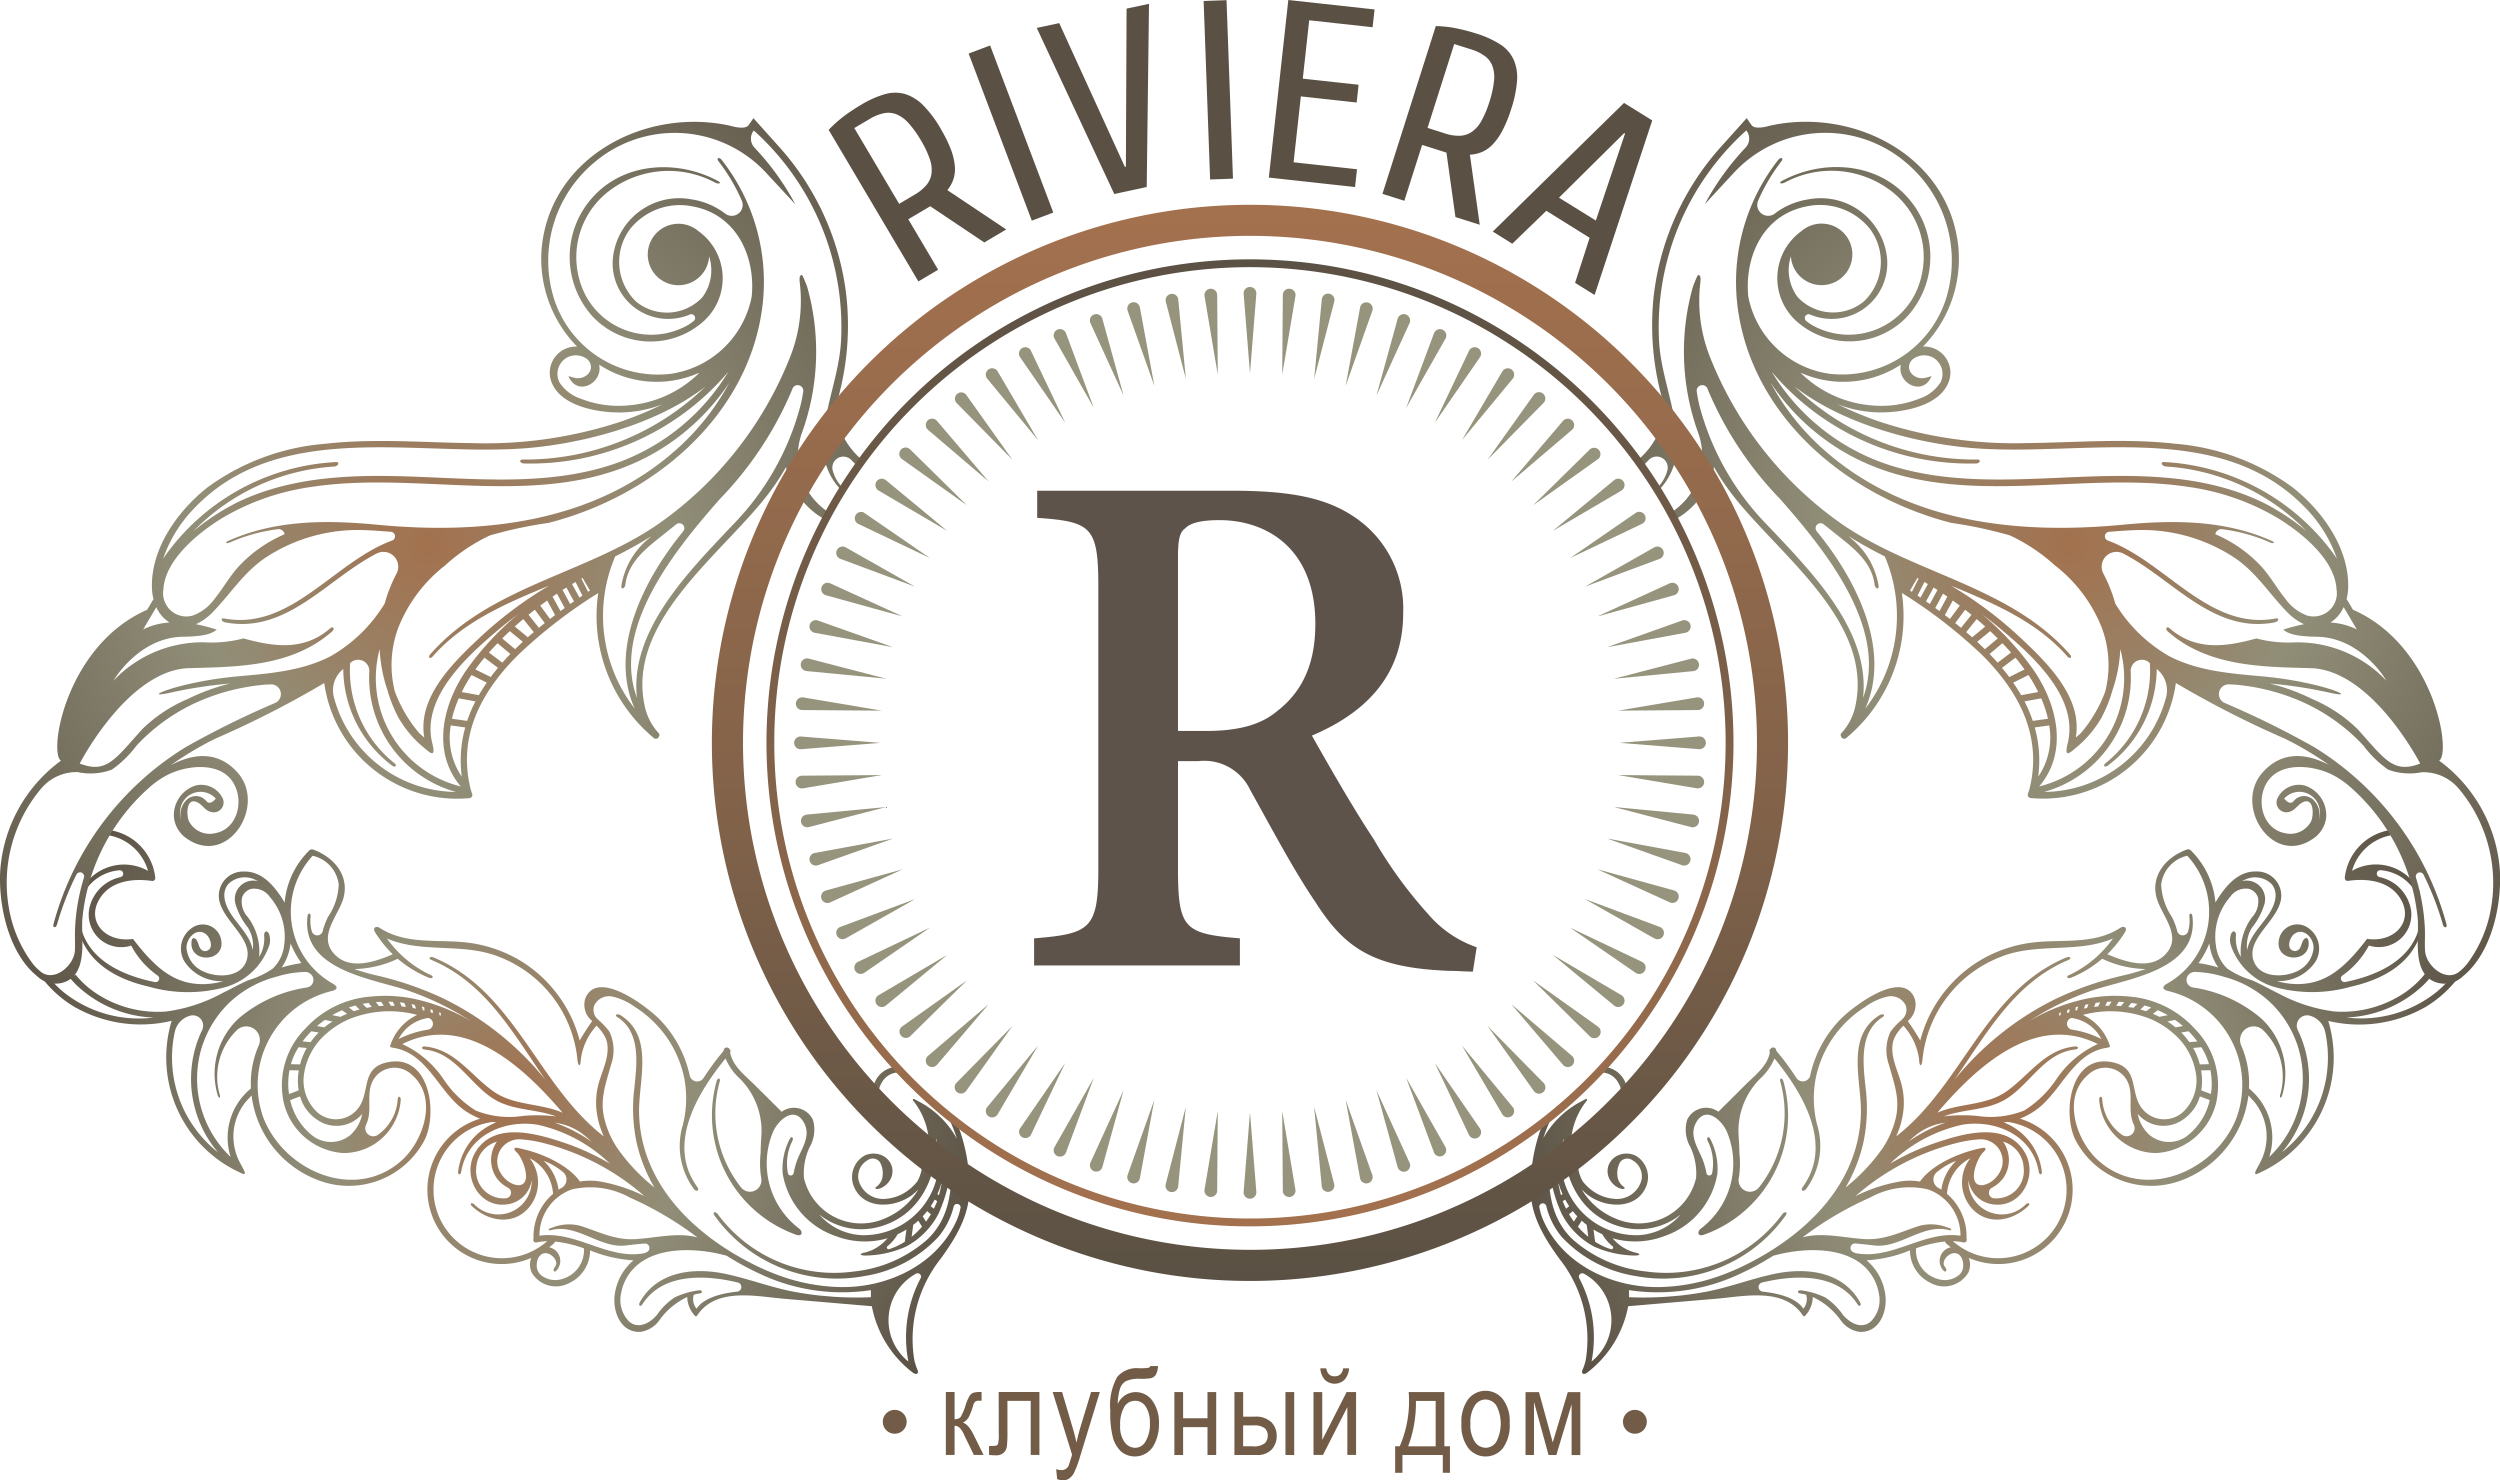 <svg xmlns="http://www.w3.org/2000/svg" xmlns:xlink="http://www.w3.org/1999/xlink" width="196.786" height="116.529" viewBox="0 0 196.786 116.529">
  <defs>
    <radialGradient id="radial-gradient" cx="0.501" cy="0.498" r="0.906" gradientTransform="translate(0.208) scale(0.584 1)" gradientUnits="objectBoundingBox">
      <stop offset="0" stop-color="#a3714e"/>
      <stop offset="0.388" stop-color="#918e78"/>
      <stop offset="1" stop-color="#5a5144"/>
    </radialGradient>
    <radialGradient id="radial-gradient-2" cx="0.5" cy="0.499" r="0.906" xlink:href="#radial-gradient"/>
    <radialGradient id="radial-gradient-3" cx="0.5" cy="0.499" r="0.717" gradientTransform="translate(-0.002)" xlink:href="#radial-gradient"/>
    <radialGradient id="radial-gradient-4" cx="0.5" cy="0.499" r="0.717" gradientTransform="translate(-0.002)" xlink:href="#radial-gradient"/>
    <linearGradient id="linear-gradient" x1="0.5" x2="0.5" y2="1" gradientUnits="objectBoundingBox">
      <stop offset="0" stop-color="#a4714e"/>
      <stop offset="0.6" stop-color="#7f6149"/>
      <stop offset="1" stop-color="#5a5144"/>
    </linearGradient>
    <linearGradient id="linear-gradient-2" x1="0.5" y1="1" x2="0.5" gradientUnits="objectBoundingBox">
      <stop offset="0" stop-color="#a4714e"/>
      <stop offset="1" stop-color="#5b5144"/>
    </linearGradient>
  </defs>
  <g id="Слой_x0020_1" transform="translate(-0.002)">
    <path id="Контур_1" data-name="Контур 1" d="M293.36,425.733h.688v2.137a.582.582,0,0,0,.462-.155,3.763,3.763,0,0,0,.388-.893,3.7,3.7,0,0,1,.327-.779.625.625,0,0,1,.287-.249,1.773,1.773,0,0,1,.561-.061h.1v.688l-.2-.005a.476.476,0,0,0-.31.081.7.7,0,0,0-.157.3,4.986,4.986,0,0,1-.371.964,1.154,1.154,0,0,1-.429.378c.3.1.586.434.865,1.01l.756,1.533h-.764l-.741-1.525a1.945,1.945,0,0,0-.383-.617.564.564,0,0,0-.391-.147v2.289h-.688Zm4.16,0h3.205v4.952h-.685v-4.256h-1.832v2.464a8.9,8.9,0,0,1-.046,1.132.818.818,0,0,1-.256.49.854.854,0,0,1-.6.2c-.162,0-.343-.01-.546-.03v-.706a3.666,3.666,0,0,0,.576-.03.242.242,0,0,0,.137-.145,3.205,3.205,0,0,0,.051-.807Zm4.6,6.85-.076-.782a1.266,1.266,0,0,0,.391.076.6.6,0,0,0,.594-.363c.02-.046.109-.327.267-.848l-1.528-4.934h.741l.843,2.848c.107.353.2.733.292,1.137.079-.383.173-.756.279-1.119l.868-2.865h.69l-1.543,5.038a8.991,8.991,0,0,1-.477,1.3,1.254,1.254,0,0,1-.4.472.894.894,0,0,1-.5.145A1.147,1.147,0,0,1,302.123,432.583Zm7.327-8.893h.612a1.478,1.478,0,0,1-.188.708.639.639,0,0,1-.363.244,4.686,4.686,0,0,1-.855.051,2.379,2.379,0,0,0-1.15.2,1.089,1.089,0,0,0-.454.642,4.306,4.306,0,0,0-.16,1.145,1.556,1.556,0,0,1,1.393-.942,1.609,1.609,0,0,1,1.332.675,2.9,2.9,0,0,1,.52,1.807,3.338,3.338,0,0,1-.482,1.83,1.708,1.708,0,0,1-2.48.383,2.426,2.426,0,0,1-.637-1.023,7.323,7.323,0,0,1-.228-2.185,4.614,4.614,0,0,1,.543-2.685,2.017,2.017,0,0,1,1.678-.683,4.631,4.631,0,0,0,.8-.033.172.172,0,0,0,.119-.129Zm-.028,4.5a2.277,2.277,0,0,0-.32-1.3.966.966,0,0,0-.83-.467.978.978,0,0,0-.881.508,2.738,2.738,0,0,0-.307,1.414,2.143,2.143,0,0,0,.348,1.337,1.057,1.057,0,0,0,.85.442.947.947,0,0,0,.812-.523A2.646,2.646,0,0,0,309.423,428.187Zm1.929-2.454h.688v2.061h1.919v-2.061h.685v4.952h-.685v-2.193h-1.919v2.193h-.688Zm4.726,0h.688v1.936h.876a1.8,1.8,0,0,1,1.355.442,1.526,1.526,0,0,1,.411,1.073,1.6,1.6,0,0,1-.373,1.048,1.521,1.521,0,0,1-1.236.452h-1.721Zm.688,4.266h.723a1.361,1.361,0,0,0,1-.254.845.845,0,0,0,.213-.558.77.77,0,0,0-.246-.614,1.346,1.346,0,0,0-.876-.216h-.815V430Zm3.33.685v-4.952h.688v4.952Zm2.208-4.952h.688V429.5l1.919-3.766h.744v4.952h-.688v-3.764l-1.919,3.764H322.3Zm2.33-1.87h.467a1.447,1.447,0,0,1-.365.909,1.12,1.12,0,0,1-1.535,0,1.46,1.46,0,0,1-.36-.909h.467c.071.421.287.629.642.629a.656.656,0,0,0,.464-.15A.809.809,0,0,0,324.632,423.863Zm5.157,1.87H332.6V430h.439v2.089h-.561v-1.4H329.3v1.4h-.574V430h.363A8.9,8.9,0,0,0,329.79,425.733Zm.574.7a9.665,9.665,0,0,1-.612,3.571h2.167v-3.571Zm3.584,1.787a2.983,2.983,0,0,1,.538-1.934,1.739,1.739,0,0,1,2.716,0,2.863,2.863,0,0,1,.543,1.883,3.076,3.076,0,0,1-.535,1.982,1.74,1.74,0,0,1-2.718,0,2.948,2.948,0,0,1-.543-1.929Zm.706-.005a2.422,2.422,0,0,0,.348,1.434,1.046,1.046,0,0,0,.865.47,1.006,1.006,0,0,0,.827-.475,3.114,3.114,0,0,0,0-2.855,1.045,1.045,0,0,0-.863-.47,1,1,0,0,0-.83.472,2.4,2.4,0,0,0-.345,1.424Zm4.34-2.477h1.056l1.086,3.959,1.183-3.959h.987v4.952h-.688V426.7l-1.2,3.987H340.8l-1.145-4.177v4.177h-.667Z" transform="translate(-218.906 -316.16)" fill="#735c47"/>
    <path id="Контур_2" data-name="Контур 2" d="M265.839,10.142a10.364,10.364,0,0,1,.787,1.586,4.985,4.985,0,0,1,.32,1.292,2.558,2.558,0,0,1-.1,1.066,2.792,2.792,0,0,1-.482.881l4.632,3.094-1.728,1.023-4.254-2.85-1.728,1.023,2.35,3.974-1.556.921L257.02,10.225a9.471,9.471,0,0,1,1.165-1.051,14.322,14.322,0,0,1,1.4-.931,7.654,7.654,0,0,1,1.886-.838,2.893,2.893,0,0,1,1.591.005,3.513,3.513,0,0,1,1.419.9,9.1,9.1,0,0,1,1.363,1.83Zm-2.066,5.188a3.551,3.551,0,0,0,.924-.744,1.782,1.782,0,0,0,.414-.9,2.5,2.5,0,0,0-.124-1.14,7.512,7.512,0,0,0-.7-1.487,8.013,8.013,0,0,0-.995-1.383,2.609,2.609,0,0,0-.954-.685,1.753,1.753,0,0,0-.99-.076,3.59,3.59,0,0,0-1.1.449l-1.211.716,3.53,5.964Zm5.954-11.751L274.7,16.73l-1.69.64L268.037,4.218l1.69-.64Zm10.609,9.558.079-.018L280.468.678,282.234.3l-.18,14.421-2.553.551L273.4,2.2l1.766-.381Zm8-13.124.508,14.05-1.8.066-.51-14.05,1.807-.066Zm5.279,12.761,4.992.548-.155,1.4-6.786-.744L293.2,0l6.789.744-.155,1.4-4.99-.548-.505,4.594,4.393.48-.152,1.4-4.393-.482Zm17.129-4.2a10.078,10.078,0,0,1-.66,1.645,4.96,4.96,0,0,1-.749,1.1,2.621,2.621,0,0,1-.863.632,2.861,2.861,0,0,1-.98.226l.777,5.515-1.914-.607-.708-5.073-1.914-.607-1.4,4.4-1.723-.546,4.2-13.207a9.3,9.3,0,0,1,1.558.168,14.436,14.436,0,0,1,1.627.421,7.591,7.591,0,0,1,1.881.85,2.846,2.846,0,0,1,1.053,1.188,3.464,3.464,0,0,1,.277,1.657,9.245,9.245,0,0,1-.459,2.236ZM305.5,10.494a3.523,3.523,0,0,0,1.17.193,1.769,1.769,0,0,0,.947-.289,2.518,2.518,0,0,0,.766-.853,7.618,7.618,0,0,0,.64-1.513,7.9,7.9,0,0,0,.368-1.665,2.58,2.58,0,0,0-.124-1.165,1.719,1.719,0,0,0-.6-.792,3.614,3.614,0,0,0-1.068-.52l-1.34-.424-2.1,6.6Zm8.007,6.1-2.678,2.591-1.535-.957L319.628,8.1l2.218,1.381-4.538,13.738-1.535-.954,1.145-3.548-3.408-2.124Zm6.2-6.076-.069-.041-5.132,5.083,2.9,1.8,2.3-6.847Z" transform="translate(-191.789)" fill="#5a5144"/>
    <path id="Контур_3" data-name="Контур 3" d="M475.369,287.079a4.492,4.492,0,0,0,.287.977c1.515,3.487,5.337,5.317,9,5.307q.213,0,.426-.008a14.935,14.935,0,0,0,4.515-.886,18.615,18.615,0,0,0,1.952-.83c4.715-2.317,8.977-6.332,9.129-11.921.071-2.551-1.231-6.053,1.452-7.748.259-.165.528-.03.266.137-1.891,1.193-1.538,3.716-1.34,5.627a13.088,13.088,0,0,1-.173,4.208,12.258,12.258,0,0,1-1.416,3.584,14.793,14.793,0,0,0,2.954-3.142,7.328,7.328,0,0,0,1.01-2.358c.335-1.505-.145-2.713-.541-4.15a3.419,3.419,0,0,1,.122-2.619,5.766,5.766,0,0,1,.868-.924.128.128,0,0,1,.036-.038,1.01,1.01,0,0,0,.292-1.1,1.292,1.292,0,0,0-1.4-.706,4.732,4.732,0,0,0-1.764.8,8.837,8.837,0,0,0-1.911,1.617,8.661,8.661,0,0,0-2,3.964,8.528,8.528,0,0,0,.1,3.721,5.7,5.7,0,0,1-.871,5.056c-.185.251-.462.109-.279-.14,2.452-3.345.038-7.383-2.208-10.142a4.441,4.441,0,0,1-1.145,1.609l-.043.046a5.813,5.813,0,0,0-1.629,4.5c.03.424.048.848.056,1.274a7.51,7.51,0,0,1-.043,1.98c0,.015-.005.028-.008.041a.9.9,0,0,0,1.589.708,9.391,9.391,0,0,0,1.683-8.332c-.084-.3.157-.332.239-.038a9.97,9.97,0,0,1-6.226,12.078c-.525.2-.571-.223-.282-.459a6.437,6.437,0,0,0,2.043-7.687c-.434-.909-1.652-2-2.4-.675-.619,1.109.264,2.129.6,3.155a6.559,6.559,0,0,1,.211.825.228.228,0,0,0,.449,0,3.948,3.948,0,0,0-.343-2.52c-.14-.279.063-.437.2-.16a5.076,5.076,0,0,1,.561,2.7,6.279,6.279,0,0,1-4.155,4.931,6.464,6.464,0,0,1-3.893.236c-.071-.02-.14-.043-.211-.066a3.431,3.431,0,0,0,1.746,1.127c.487.076.515.261-.091.241a8.073,8.073,0,0,1-3.1-.7,6.123,6.123,0,0,1-2.561-2.591,11.5,11.5,0,0,1-1.018-4.2c-.053,2.3.122,4.573,1.926,6.256a10.334,10.334,0,0,0,5.731,2.49,11.389,11.389,0,0,0,10.735-4.51c.183-.251.452-.165.269.089a11.834,11.834,0,0,1-11.847,4.776,10.093,10.093,0,0,1-5.779-3.066,5.991,5.991,0,0,1-1.226-2.447.282.282,0,0,0-.551.114Zm.3-5.419a7.322,7.322,0,0,1,2.6-2.69c.117-.071.467-.259.754-.411a.074.074,0,0,1,.089.114,5.729,5.729,0,0,0-1.2,4.462,3.045,3.045,0,0,1,.31-.992c.787-1.538,4.589-2.827,3.343-4.891a1.526,1.526,0,0,0-1.581-.764c.145-.152.289-.307.431-.462A1.988,1.988,0,0,1,482,279.034a7.015,7.015,0,0,1-2.2,2.061,2.938,2.938,0,0,0-1.023,3.941,3.815,3.815,0,0,0,.792.759,3.338,3.338,0,0,0,1.675.619,1.993,1.993,0,0,0,2.165-1.482,1.447,1.447,0,0,0-.708-1.551.705.705,0,0,0-.967.134,1.768,1.768,0,0,0-.226,1.028,1.2,1.2,0,0,0,.538.954c.069.036.01.155-.061.152a1.087,1.087,0,0,1-.482-.152,1.523,1.523,0,0,1-.647-.708,1.368,1.368,0,0,1-.058-.957,1.407,1.407,0,0,1,.662-.787,1.648,1.648,0,0,1,1.475-.033,1.948,1.948,0,0,1,.848,2.416c-.769,1.9-3.284,1.721-4.644.647a4.251,4.251,0,0,1-.416-.376l-.013-.005a5.524,5.524,0,0,0,2.617,2.259,4.625,4.625,0,0,0,6.378-3.175,4.871,4.871,0,0,0-.411-2.358c-.005-.015-.013-.028-.018-.043A2.754,2.754,0,0,1,487,280.2a1.649,1.649,0,0,1,2.459-.64c.259-.256,1.751-1.741,2.132-2.122.739-.733,1.728-1.472,1.921-2.543a.223.223,0,0,1,.053-.279.245.245,0,0,1,.452.145,20.748,20.748,0,0,1,1.581,2.134.6.6,0,0,0,1.091-.19,9.117,9.117,0,0,1,2.355-4.4c.926-.957,4.891-4.033,5.858-1.683a1.651,1.651,0,0,1-.536,1.8,17.61,17.61,0,0,1,.985,1.533,10.427,10.427,0,0,1,4.55-6.21,10.591,10.591,0,0,1,4.624-1.538c2.254-.208,4.586.17,6.591-1.132.236-.152.6-.033.332.381a9.359,9.359,0,0,1-1.373,1.706c1.495.637,3.581,1.335,4.751-.2,1.043-1.368-.5-2.906-.865-4.213-.492-1.751.7-3.216,2.373-3.827a.318.318,0,0,1,.358.114,6.553,6.553,0,0,1,1.893,4.051c.728-1.2,1.718-2.49,3.249-2.439a1.907,1.907,0,0,1,1.934,1.891c.008,1.893-2.934,3.368-2.134,5.251.538,1.269,2.436,1.208,3.452.675a2.208,2.208,0,0,0,1.226-1.85c-.02-.721-.761-1.571-1.5-1.063-.373.256-.7,1.188-.058,1.35a.418.418,0,0,0,.332-.061c.289-.2.251-.629.49-.871.15-.15.3-.079.33.127.282,1.873-2.916,1.749-2.264-.3a1.468,1.468,0,0,1,2.2-.736,1.973,1.973,0,0,1,.619,2.683,3.477,3.477,0,0,1-3.045,1.533,6.017,6.017,0,0,0,1.581.236c2.251.01,3.733-1.218,5.525-3.561,2.147.322,3.693-1.363,2.647-3.127-.858-1.447-2.632-1.652-4.144-1.436a.22.22,0,0,1-.254-.236.232.232,0,0,1,0-.043,4.261,4.261,0,0,1,3.764-3.749l.17.393a3.954,3.954,0,0,0-3.368,2.842,3.814,3.814,0,0,1,5.289,1.589l.03.076.048.87a3.5,3.5,0,0,0-3.119-2.581.273.273,0,0,0-.094.536,3.189,3.189,0,0,1,2.487,2.571,2.561,2.561,0,0,1-3.315,2.822,6.759,6.759,0,0,1-2.078,2.355.283.283,0,0,0,.213.513l.018,0c2.289-.467,4.847-1.528,5.682-3.883.1-.277.3-.074.2.2-.837,2.368-3.1,3.523-5.426,4.048a11.2,11.2,0,0,1-5.852.081,5.162,5.162,0,0,1-3.614-3.312,1.369,1.369,0,0,1,.028-.954c.043-.084.117-.17.213-.16.145.018.162.218.15.363a2.771,2.771,0,0,0,.393,1.639,4.524,4.524,0,0,1,.9-3.147,1.8,1.8,0,0,0,.444-1.528,1.038,1.038,0,0,0-.721-.68,1.494,1.494,0,0,0-1.469.637,4.781,4.781,0,0,0-1.152,2.693,4.608,4.608,0,0,0,.033,1.137,2.973,2.973,0,0,0,.9,1.815,6.743,6.743,0,0,0,1.9.9c.721.31,1.411.711,2.119,1.051a12.559,12.559,0,0,0,4.4,1.421,8.78,8.78,0,0,0,5.589-1.51,7.33,7.33,0,0,0,1.584-1.495l.482.216a7.394,7.394,0,0,1-.726.789,9.305,9.305,0,0,1-5.984,2.474,9.488,9.488,0,0,0,7.076-1.987A8.136,8.136,0,0,0,547,269.138l1.051-.634a9.089,9.089,0,0,1-2.908,2.8,10.536,10.536,0,0,1-7.675,1.109,9.964,9.964,0,0,1-5.563,12.025c-.3.132-.185-.155-.1-.32.167-.327.358-.632.492-.975a4.415,4.415,0,0,0,.284-2.188,4.37,4.37,0,0,0-.457-1.442,4.835,4.835,0,0,0-.421-.66c-.066-.084-.52-.576-.52-.576a8.192,8.192,0,0,1-5.119,6.624,6.733,6.733,0,0,1-8.535-3.193c-1.028-2.244-.279-6.913,3.155-5.992,1.761.472,1.239,2.1,1.947,3.327a2.216,2.216,0,0,0,3.355.584,3.418,3.418,0,0,0,1.04-3.2,5.171,5.171,0,0,0-1.754-3.035.2.2,0,0,1-.081-.071,6.711,6.711,0,0,0-1.573-1,8.411,8.411,0,0,0-5.467-.381,4.006,4.006,0,0,1,2.134,2.472c.023.071-.162.1-.348.132-2.244.4-3.216,2.672-4.685,4.183a5.479,5.479,0,0,1-2.058,1.378,5.848,5.848,0,1,1-4.018,10.964,1.521,1.521,0,0,1-.03,1.132,2.209,2.209,0,0,1-2.972.84,2.837,2.837,0,0,1-1.632-2.568,10.547,10.547,0,0,1-3.419.784,4.228,4.228,0,0,1,1.452,2.538c.256,1.325-.363,3.172-1.995,3.094a2.2,2.2,0,0,1-1.535-.977,5.691,5.691,0,0,0-2.155-1.771,2.2,2.2,0,0,1-.576,1.452c-.119.167-.193.015-.264-.084-1.51-2.132-4.594-1.411-6.809-1.223q-3.441.289-6.88.584a8.575,8.575,0,0,1-3.185,5.193c-.3.254-.533.124-.414-.17a4.207,4.207,0,0,0,.261-.812,10.17,10.17,0,0,0-2.066-7.931c-1.439-1.982-2.419-3.754-2.274-6.078a13.938,13.938,0,0,1,.99-4.672c.272-.208.541-.421.8-.64-.068.129-.132.259-.2.386a11.563,11.563,0,0,0-.6,1.515Zm2.736,6.949a6.176,6.176,0,0,0,.815.794c-.041-.312-.081-.624-.124-.936-.135-.107-.269-.216-.393-.33Zm-.7-.98a6.743,6.743,0,0,0,.383.581l.264-.419c-.124-.132-.241-.266-.35-.406Zm-.51-1.581a7.006,7.006,0,0,1-.383-1.1s.112.624.256,1.178C477.115,286.1,477.156,286.072,477.2,286.049Zm.015.546.023.063c.071.183.152.36.239.538.081-.066.165-.135.244-.2-.109-.168-.213-.34-.31-.515Zm3.908,3.546a3.413,3.413,0,0,1-.8-.942,6.328,6.328,0,0,1-.688-.363c.043.317.084.634.127.952v.008a5.3,5.3,0,0,0,1.236.584A.137.137,0,0,0,481.122,290.14Zm-3.832-8.472a6.356,6.356,0,0,0-.063,2.995,6.131,6.131,0,0,0,.322,1.015,5.94,5.94,0,0,0,5.576,3.6,4.7,4.7,0,0,0,3.378-1.634,5.273,5.273,0,0,1-4.67.987c-3.221-.843-4.667-3.924-4.543-6.962Zm26.74-8.878a3.325,3.325,0,0,0-.738,1.018c-.432,1.157.264,2.424.561,3.5a5.654,5.654,0,0,1,.185,2.051,6.721,6.721,0,0,1-.579,2.139c5.231-4.035,6.982-11.405,13.4-14.083.287-.119.447.081.16.2-4.256,1.777-6.429,5.769-8.961,9.421a23.745,23.745,0,0,1,7.989-6.375,25.8,25.8,0,0,1,5.3-1.832,17.265,17.265,0,0,0,1.744-.5,8.315,8.315,0,0,1-3.414-.812,8.877,8.877,0,0,1-2.444,1.49c-.287.119-.447-.084-.16-.2a8.83,8.83,0,0,0,3.449-2.883c-2.741,1.188-5.992.307-8.814,1.439a9.7,9.7,0,0,0-6.175,8.053c-.056.647-.249.617-.264.074a4.877,4.877,0,0,0-1.244-2.705Zm14.748-2.736a22.779,22.779,0,0,0-4.855,2.373,14.862,14.862,0,0,1,4.358-1.731,11.145,11.145,0,0,1,3.482-.206,7.792,7.792,0,0,1,5.188,2.525,6.334,6.334,0,0,1,1.693,5.852,5.171,5.171,0,0,1-4.66,3.944,4.513,4.513,0,0,1-4.543-4.18c-.01-.307.226-.345.238-.038a3.706,3.706,0,0,0,1.546,2.777.632.632,0,0,0,.944-.779c-.03-.069-.058-.14-.086-.213-.343-.929-.025-1.914-.282-2.848a1.941,1.941,0,0,0-3.2-.909c-2.14,1.772-.962,5.243.784,6.792,3.67,3.259,9.243.794,10.857-3.358a7.6,7.6,0,0,0-5.416-10.007c-.2-.048-.627-.244-.036-.574a6.5,6.5,0,0,0,1.584-10.063,2.643,2.643,0,0,0-2.056,2.266,4.909,4.909,0,0,0,.835,2.533,5.343,5.343,0,0,1,.427,1.129.446.446,0,0,0,.858.028,2.957,2.957,0,0,0,.1-1.152c-.033-.31.2-.345.239-.038.523,4.294-5.2,4.906-7.992,5.875Zm12.2-8.789a3.226,3.226,0,0,0-.312.152,1.454,1.454,0,0,1,1.779,1.8,5.387,5.387,0,0,1-.972,1.843c-.008.013-.015.023-.02.033a2.667,2.667,0,0,0-.366,1.751c.168-1.051,1.081-1.9,1.652-2.756.454-.68.906-1.667.277-2.444A1.842,1.842,0,0,0,530.978,261.266Zm6.241,11.984a1.689,1.689,0,0,0-1.109-1.221l-.008,0-.028-.01a.811.811,0,0,0-1,1.119,8.862,8.862,0,0,1-1.249,9.614A9.489,9.489,0,0,0,537.218,273.25Zm-9.109-6.939a7.364,7.364,0,0,1-.853,1.553,10.008,10.008,0,0,1,1.561.348,4.131,4.131,0,0,1-.708-1.9Zm6.88,7.857a8.3,8.3,0,0,0-2.03-3.162,8.428,8.428,0,0,0-3.708-2.066,8.241,8.241,0,0,0-2.292-.383.639.639,0,0,0-.454.188l-.01.01a.6.6,0,0,0,.315,1.023,10.681,10.681,0,0,1,5.406,2.459,5.931,5.931,0,0,1,1.642,5.977c-.079.3-.251.322-.175.025a5.118,5.118,0,0,0-1.3-5.056,1.073,1.073,0,0,0-1.761,1.175,7.451,7.451,0,0,1,.617,2.8c0,.19,0,.381-.013.569a4.991,4.991,0,0,1,1.6,5.391A8.492,8.492,0,0,0,534.99,274.169Zm-12.517,5.561a2.989,2.989,0,0,0,.929,1.662,2.391,2.391,0,0,0,2.962.071,4.934,4.934,0,0,0,1.779-2.815c-.259-.1-.518-.2-.777-.292A3.309,3.309,0,0,1,526,280.2,2.646,2.646,0,0,1,522.473,279.729Zm4.99-3.421a4.749,4.749,0,0,1,.013,1.574c.251.094.505.19.759.287a5.67,5.67,0,0,0-.038-1.876Zm.619-.492a4.989,4.989,0,0,0-.485-1.145c-.038-.063-.079-.127-.119-.19l-.642.061a5.235,5.235,0,0,1,.528,1.3.228.228,0,0,1,.041-.008Zm-.916-1.789a7.383,7.383,0,0,0-.693-.8c-.19.033-.381.066-.574.1a5.971,5.971,0,0,1,.642.759Zm-1.711-1.109c.193-.033.386-.069.579-.1-.2-.173-.411-.332-.629-.487-.005,0-.008.005-.013.005l-.579.122a6.456,6.456,0,0,1,.642.464Zm-.624-.959a7.07,7.07,0,0,0-.771-.388c-.132.094-.261.188-.391.282.18.076.36.157.533.246a.334.334,0,0,1,.053-.023C524.445,272.037,524.638,272,524.831,271.958Zm-1.3-.6c-.173-.061-.348-.114-.523-.162-.109.107-.218.213-.325.32.15.041.3.084.452.132Zm-1.081-.287c-.16-.03-.317-.053-.477-.076-.084.1-.167.211-.251.317.14.02.282.046.421.074a.319.319,0,0,1,.043-.058C522.27,271.245,522.356,271.159,522.445,271.072Zm-1.043-.14c-.142-.013-.284-.02-.426-.025l-.2.312c.13.008.261.015.391.025a.153.153,0,0,1,.03-.056Zm-.99-.036c-.117,0-.236.008-.355.013-.048.1-.1.211-.147.317.109-.005.216-.01.325-.013a.283.283,0,0,1,.038-.1C520.318,271.044,520.366,270.971,520.412,270.9Zm-.9.053c-.122.013-.239.033-.358.048-.041.107-.084.211-.124.315.112-.015.221-.033.332-.043C519.407,271.164,519.458,271.057,519.509,270.951Zm-.911.137c-.089.018-.178.041-.264.058l-.1.3c.084-.018.167-.038.251-.053a.394.394,0,0,1,.008-.048C518.529,271.263,518.562,271.176,518.6,271.088Zm-.9.482a.166.166,0,0,1,.008-.061c.025-.076.048-.152.074-.228-.066.018-.132.038-.2.058-.005.089-.01.175-.013.264Zm-.617.167c0-.005,0-.008,0-.013.005-.079.008-.157.013-.234l-.162.056c-.013.084-.025.167-.036.254.063-.02.124-.043.188-.063Zm.178.442-.028.01a.47.47,0,0,0,.066.914,7.443,7.443,0,0,1,2.307.741A3.118,3.118,0,0,0,517.263,272.179Zm-.868-.216a.123.123,0,0,1,0-.043c.008-.061.018-.122.025-.18-.046.018-.091.038-.14.058,0,.008.005.018.005.025V272C516.318,271.991,516.357,271.976,516.395,271.963Zm2.926,2.271c-4.921-2.462-9.484,1.728-12.626,5.406,1.749-.777,3.848-.533,5.474-1.7,1.784-1.272,2.99-3.274,5.342-3.515.31-.033.348.206.038.239-2.414.246-3.535,2.716-5.439,3.893-1.487.924-3.332.774-4.906,1.373a12.435,12.435,0,0,1,2.632-.038,7.082,7.082,0,0,0,3.7-.426,8.439,8.439,0,0,0,2.515-2.439A7.856,7.856,0,0,1,519.321,274.235Zm-12.012,6.193a4.6,4.6,0,0,0-2.32.99c-.2.16-.388.332-.574.508A11.655,11.655,0,0,1,507.309,280.427Zm4.9-.063c-.1.015-.2.025-.292.036a4.737,4.737,0,0,1,3,3.842c.051.3-.188.343-.239.036-.475-2.848-3.375-4.119-6.012-3.693a11.871,11.871,0,0,0-5.693,3.068A19.346,19.346,0,0,1,506.583,282c2.185-.736,5.586-1.718,7.017.8,1.035,1.82-.317,4.368-2.528,4.051a2.238,2.238,0,0,1-1.936-1.921,2.638,2.638,0,0,0,4.5,1.944c.223-.216.426-.089.2.122-1.307,1.239-3.276,1.523-4.477.109a3.085,3.085,0,0,1-.061-3.888,3.386,3.386,0,0,0-1.842,2.807s0,0,0,0a4.418,4.418,0,0,1,1.538,3.5c.058.152-.02.353-.216.325a.268.268,0,0,1-.079-.013,4.878,4.878,0,0,0-.779-.086,5.39,5.39,0,1,0,4.284-9.39ZM508.151,290.7c-.548-.1-1.221.655-.85,1.081.206.234.069.5-.137.267a1.1,1.1,0,0,1,.586-1.817c-.127-.1-.251-.2-.371-.312a.25.25,0,0,1-.079-.145,9.944,9.944,0,0,0-2.289.541c0,.008.005.01.005.02a2.347,2.347,0,0,0,1.751,2.4,1.778,1.778,0,0,0,1.67-.35,1.067,1.067,0,0,0,.206-.294C508.852,291.652,508.707,290.807,508.151,290.7Zm-1.508-6.373a.759.759,0,0,0,.15,1.239c.076.043.147.086.218.132a3.873,3.873,0,0,1,1.173-2.274A5.29,5.29,0,0,0,506.644,284.328ZM510,281.734a9.916,9.916,0,0,0-1.751.279,19.261,19.261,0,0,0-8,4.193,12.688,12.688,0,0,1,3.535-1.16,4.817,4.817,0,0,1,1.541.01c.985-1.378,3.185-2.32,4.921-2.647.279-.053.34.086.061.345-.52.477-1.35,2.733-.008,2.581a1.748,1.748,0,0,0,.868-.457,2.139,2.139,0,0,0,.614-.972c0-.008,0-.015.005-.023a1.729,1.729,0,0,0-1.787-2.15Zm1.868,3.073a2.568,2.568,0,0,1-.876.736.443.443,0,0,0,.122.827.028.028,0,0,0,.013,0,2.161,2.161,0,0,0,2.363-2.409,2.228,2.228,0,0,0-1.622-2.046A2.506,2.506,0,0,1,511.869,284.808Zm-3.353,4.512a3.835,3.835,0,0,0-2.535-3.639,6.393,6.393,0,0,0-4.563.629,26.876,26.876,0,0,0-5.335,3.142c1.541-.419,3.18.023,4.83.129,1.675.112,2.9-.581,4.444-1.058a3.591,3.591,0,0,1,2.2.173c.3.079.322.249.025.175-2.03-.515-3.845,1.457-5.847,1.216-.543-.063-1.035-.114-1.487-.155a.354.354,0,0,0-.183.673c.058.025.117.056.175.084C503.131,291.257,505.629,288.9,508.517,289.32Zm-8.391,1.837a.253.253,0,0,1-.107-.056c-1.807-.921-4.373-.728-6.246-.2a21.926,21.926,0,0,1-2.675,1.452,15.135,15.135,0,0,1-8.672,1.251c.008.188.005.373,0,.558a27.384,27.384,0,0,0,2.959-.038c.348-.028.7-.058,1.043-.089.731-.079,1.457-.185,2.183-.327,1.794-.355,3.5-1.018,5.294-1.391,2.492-.518,5.345-.19,6.7,2.228.152.272-.036.421-.2.162-1.657-2.576-5.2-2.254-7.495-1.705a.366.366,0,0,0,.046.721c1.223.129,2.617.475,3.2,1.343a1.193,1.193,0,0,0,.216-1.1c-.147-.041-.3-.076-.459-.1-.3-.051-.216-.292.091-.241a6.161,6.161,0,0,1,1.873.556,5.031,5.031,0,0,1,1.386,1.365c.538.64,1.467,1.175,2.208.518a2.406,2.406,0,0,0,.627-2.185A3.784,3.784,0,0,0,500.126,291.158Zm-21.2,1.178a.278.278,0,0,0-.038-.02.267.267,0,0,0-.376.353l.005.01a9.963,9.963,0,0,1,.962,6.545c.1-.079.19-.162.282-.246A4.176,4.176,0,0,0,478.927,292.335Z" transform="translate(-354.197 -192.051)" fill="url(#radial-gradient)"/>
    <path id="Контур_4" data-name="Контур 4" d="M84.525,287.124a4.493,4.493,0,0,1-.287.977c-1.515,3.487-5.337,5.317-9,5.307q-.213,0-.426-.008a14.951,14.951,0,0,1-4.518-.886,18.8,18.8,0,0,1-1.949-.83c-4.715-2.317-8.977-6.332-9.129-11.921-.071-2.551,1.231-6.053-1.452-7.748-.259-.165-.528-.03-.266.137,1.888,1.193,1.538,3.716,1.34,5.627a13.018,13.018,0,0,0,.173,4.208,12.191,12.191,0,0,0,1.416,3.584,14.794,14.794,0,0,1-2.954-3.142,7.328,7.328,0,0,1-1.01-2.358c-.335-1.5.145-2.713.541-4.15a3.43,3.43,0,0,0-.122-2.619,5.766,5.766,0,0,0-.868-.924.128.128,0,0,0-.036-.038,1.01,1.01,0,0,1-.292-1.1,1.29,1.29,0,0,1,1.4-.706,4.725,4.725,0,0,1,1.766.8,8.9,8.9,0,0,1,1.911,1.617,8.661,8.661,0,0,1,2,3.964,8.566,8.566,0,0,1-.1,3.721,5.7,5.7,0,0,0,.871,5.056c.183.251.462.109.279-.14-2.452-3.345-.038-7.383,2.208-10.142a4.44,4.44,0,0,0,1.145,1.609l.043.046a5.811,5.811,0,0,1,1.627,4.5c-.028.424-.048.848-.053,1.274a7.512,7.512,0,0,0,.043,1.98c0,.015.005.028.008.041a.9.9,0,0,1-1.589.708,9.384,9.384,0,0,1-1.685-8.332c.086-.3-.155-.332-.239-.038a9.974,9.974,0,0,0,6.228,12.078c.525.2.571-.223.282-.459a6.442,6.442,0,0,1-2.046-7.687c.434-.909,1.655-2,2.4-.675.622,1.109-.261,2.129-.594,3.155a6.556,6.556,0,0,0-.211.825.228.228,0,0,1-.449,0,3.948,3.948,0,0,1,.343-2.52c.14-.279-.063-.437-.2-.16a5.074,5.074,0,0,0-.558,2.7,6.28,6.28,0,0,0,4.155,4.931,6.455,6.455,0,0,0,3.891.236c.074-.02.142-.043.213-.066a3.437,3.437,0,0,1-1.749,1.127c-.485.076-.513.261.094.241a8.049,8.049,0,0,0,3.1-.7,6.114,6.114,0,0,0,2.563-2.591,11.5,11.5,0,0,0,1.018-4.2c.053,2.3-.122,4.573-1.929,6.256a10.319,10.319,0,0,1-5.728,2.49,11.389,11.389,0,0,1-10.735-4.51c-.183-.251-.452-.165-.269.089a11.833,11.833,0,0,0,11.847,4.776,10.078,10.078,0,0,0,5.776-3.066,5.965,5.965,0,0,0,1.228-2.447A.282.282,0,0,1,84.525,287.124Zm-.307-5.419a7.283,7.283,0,0,0-2.6-2.69c-.114-.071-.467-.259-.751-.411a.074.074,0,0,0-.089.114,5.729,5.729,0,0,1,1.2,4.462,3.045,3.045,0,0,0-.31-.992c-.787-1.538-4.589-2.827-3.342-4.891a1.526,1.526,0,0,1,1.581-.764c-.147-.152-.289-.307-.434-.462a1.987,1.987,0,0,0-1.574,3.007,7.015,7.015,0,0,0,2.2,2.061,2.938,2.938,0,0,1,1.023,3.941,3.879,3.879,0,0,1-.792.759,3.347,3.347,0,0,1-1.675.619,2,2,0,0,1-2.167-1.482,1.452,1.452,0,0,1,.711-1.551.7.7,0,0,1,.964.135,1.75,1.75,0,0,1,.228,1.028,1.2,1.2,0,0,1-.538.954c-.069.036-.01.155.061.152a1.087,1.087,0,0,0,.482-.152,1.522,1.522,0,0,0,.647-.708,1.368,1.368,0,0,0,.058-.957,1.417,1.417,0,0,0-.662-.787,1.648,1.648,0,0,0-1.475-.033,1.948,1.948,0,0,0-.848,2.416c.769,1.9,3.284,1.721,4.644.647a4.241,4.241,0,0,0,.416-.376s.008,0,.013-.005A5.524,5.524,0,0,1,78.571,288a4.624,4.624,0,0,1-6.378-3.175,4.87,4.87,0,0,1,.411-2.358c.005-.015.013-.028.018-.043a2.754,2.754,0,0,0,.277-2.178,1.649,1.649,0,0,0-2.459-.64L68.3,277.485c-.736-.733-1.726-1.472-1.919-2.543a.221.221,0,0,0-.056-.279.245.245,0,0,0-.452.145,21.112,21.112,0,0,0-1.579,2.134.6.6,0,0,1-1.094-.19,9.092,9.092,0,0,0-2.353-4.4c-.929-.957-4.891-4.033-5.858-1.683a1.65,1.65,0,0,0,.536,1.8,17.626,17.626,0,0,0-.985,1.533A10.437,10.437,0,0,0,50,267.795a10.6,10.6,0,0,0-4.624-1.538c-2.254-.208-4.586.17-6.591-1.132-.236-.152-.6-.033-.335.381a9.481,9.481,0,0,0,1.376,1.706c-1.495.637-3.581,1.335-4.751-.2-1.043-1.368.5-2.906.865-4.213.49-1.751-.706-3.216-2.373-3.827a.318.318,0,0,0-.358.114,6.552,6.552,0,0,0-1.893,4.051c-.728-1.2-1.718-2.49-3.249-2.439a1.907,1.907,0,0,0-1.934,1.891c-.008,1.893,2.931,3.368,2.134,5.251-.538,1.269-2.436,1.208-3.452.675a2.2,2.2,0,0,1-1.226-1.85c.018-.721.761-1.571,1.5-1.063.373.256.7,1.188.058,1.35a.418.418,0,0,1-.332-.061c-.292-.2-.251-.629-.49-.871-.15-.15-.3-.079-.33.127-.282,1.873,2.916,1.749,2.264-.3a1.468,1.468,0,0,0-2.2-.736,1.971,1.971,0,0,0-.619,2.683,3.477,3.477,0,0,0,3.046,1.533,6.02,6.02,0,0,1-1.584.236c-2.249.01-3.731-1.218-5.523-3.561-2.147.322-3.7-1.363-2.647-3.127.858-1.447,2.632-1.652,4.144-1.436a.221.221,0,0,0,.254-.236.246.246,0,0,0,0-.043,4.252,4.252,0,0,0-3.662-3.733l-.17.393a3.943,3.943,0,0,1,3.266,2.827,3.83,3.83,0,0,0-4.926,1l-.338.784-.028.49a3.517,3.517,0,0,1,3.043-2.32.273.273,0,0,1,.094.535,3.189,3.189,0,0,0-2.487,2.571,2.56,2.56,0,0,0,3.315,2.822,6.735,6.735,0,0,0,2.079,2.355.283.283,0,0,1-.213.513c-.008,0-.013,0-.018,0-2.289-.467-4.847-1.528-5.682-3.883-.1-.277-.3-.074-.2.2.84,2.368,3.106,3.523,5.429,4.048a11.2,11.2,0,0,0,5.852.081,5.162,5.162,0,0,0,3.614-3.312,1.369,1.369,0,0,0-.028-.954c-.043-.084-.119-.17-.213-.16-.145.018-.162.218-.15.363a2.755,2.755,0,0,1-.4,1.64,4.509,4.509,0,0,0-.9-3.147,1.787,1.787,0,0,1-.444-1.528,1.033,1.033,0,0,1,.721-.68,1.494,1.494,0,0,1,1.469.637,4.781,4.781,0,0,1,1.152,2.693,4.608,4.608,0,0,1-.033,1.137,2.973,2.973,0,0,1-.9,1.815,6.778,6.778,0,0,1-1.9.9c-.721.31-1.411.711-2.119,1.051a12.576,12.576,0,0,1-4.4,1.421,8.78,8.78,0,0,1-5.589-1.51,7.271,7.271,0,0,1-1.5-1.388l-.482.216a7.766,7.766,0,0,0,.64.683,9.3,9.3,0,0,0,5.982,2.474,9.485,9.485,0,0,1-7.073-1.987,8.4,8.4,0,0,1-.881-.843l-1.114-.675a9.088,9.088,0,0,0,2.812,2.652,10.534,10.534,0,0,0,7.675,1.109,9.962,9.962,0,0,0,5.563,12.025c.3.132.185-.155.1-.32-.165-.327-.355-.632-.49-.975A4.415,4.415,0,0,1,27.317,281a4.311,4.311,0,0,1,.457-1.442,4.844,4.844,0,0,1,.421-.66c.066-.084.52-.576.52-.576a8.188,8.188,0,0,0,5.119,6.624,6.733,6.733,0,0,0,8.535-3.193c1.028-2.244.279-6.913-3.155-5.992-1.761.472-1.239,2.1-1.947,3.327a2.216,2.216,0,0,1-3.355.584,3.418,3.418,0,0,1-1.041-3.2,5.158,5.158,0,0,1,1.754-3.035.2.2,0,0,0,.081-.071,6.712,6.712,0,0,1,1.574-1,8.41,8.41,0,0,1,5.467-.381,4.006,4.006,0,0,0-2.134,2.472c-.023.071.162.1.348.132,2.244.4,3.216,2.672,4.682,4.183a5.508,5.508,0,0,0,2.061,1.378,5.848,5.848,0,1,0,4.018,10.964,1.521,1.521,0,0,0,.03,1.132,2.209,2.209,0,0,0,2.972.84,2.837,2.837,0,0,0,1.632-2.568,10.546,10.546,0,0,0,3.419.784,4.228,4.228,0,0,0-1.452,2.538c-.256,1.325.363,3.172,1.995,3.094a2.2,2.2,0,0,0,1.535-.977,5.7,5.7,0,0,1,2.152-1.771,2.219,2.219,0,0,0,.579,1.452c.119.168.193.015.264-.084,1.51-2.132,4.594-1.411,6.809-1.223q3.441.289,6.88.584a8.571,8.571,0,0,0,3.183,5.193c.3.254.535.124.416-.17a4.206,4.206,0,0,1-.261-.812,10.17,10.17,0,0,1,2.066-7.931c1.439-1.982,2.419-3.754,2.274-6.078a13.937,13.937,0,0,0-.99-4.672c-.272-.208-.541-.421-.8-.64.066.129.132.259.2.386a11.2,11.2,0,0,1,.6,1.515Zm-2.733,6.949a6.038,6.038,0,0,1-.817.794c.043-.312.084-.624.124-.936.137-.107.272-.216.4-.33Zm.7-.98c-.119.2-.249.393-.383.581l-.264-.419c.124-.132.241-.266.35-.406Zm.51-1.581a6.754,6.754,0,0,0,.381-1.1s-.109.624-.254,1.178Zm-.015.546-.023.063c-.071.183-.152.36-.241.538-.079-.066-.162-.134-.244-.2.112-.167.216-.34.312-.515Zm-3.908,3.546a3.413,3.413,0,0,0,.8-.942,6.329,6.329,0,0,0,.688-.363c-.043.317-.086.634-.127.952v.008a5.3,5.3,0,0,1-1.236.584A.137.137,0,0,1,78.771,290.185Zm3.83-8.472a6.323,6.323,0,0,1,.066,2.995,6.134,6.134,0,0,1-.322,1.015,5.94,5.94,0,0,1-5.576,3.6,4.7,4.7,0,0,1-3.378-1.634,5.273,5.273,0,0,0,4.67.987C81.281,287.832,82.728,284.751,82.6,281.713Zm-26.737-8.878a3.325,3.325,0,0,1,.739,1.018c.431,1.157-.264,2.424-.561,3.5a5.655,5.655,0,0,0-.188,2.051,6.792,6.792,0,0,0,.581,2.14c-5.231-4.035-6.984-11.405-13.4-14.083-.287-.119-.447.081-.16.2,4.254,1.777,6.429,5.769,8.959,9.421a23.7,23.7,0,0,0-7.989-6.375,25.726,25.726,0,0,0-5.3-1.832,17.27,17.27,0,0,1-1.744-.5,8.316,8.316,0,0,0,3.414-.812,8.839,8.839,0,0,0,2.444,1.49c.287.119.447-.084.16-.2a8.83,8.83,0,0,1-3.449-2.883c2.741,1.188,5.992.307,8.812,1.439a9.7,9.7,0,0,1,6.177,8.053c.056.647.249.617.264.074a4.861,4.861,0,0,1,1.244-2.705ZM41.116,270.1a22.757,22.757,0,0,1,4.853,2.373,14.848,14.848,0,0,0-4.355-1.731,11.144,11.144,0,0,0-3.482-.206,7.786,7.786,0,0,0-5.188,2.525,6.334,6.334,0,0,0-1.693,5.852,5.171,5.171,0,0,0,4.66,3.944,4.515,4.515,0,0,0,4.543-4.18c.01-.307-.228-.345-.239-.038a3.713,3.713,0,0,1-1.546,2.777.633.633,0,0,1-.947-.779c.03-.069.061-.14.089-.213.343-.929.025-1.914.282-2.848a1.94,1.94,0,0,1,3.2-.909c2.137,1.771.962,5.243-.784,6.792-3.67,3.259-9.243.794-10.857-3.358a7.6,7.6,0,0,1,5.416-10.007c.2-.048.627-.244.036-.574a6.5,6.5,0,0,1-1.584-10.063,2.64,2.64,0,0,1,2.053,2.266,4.864,4.864,0,0,1-.835,2.533,5.478,5.478,0,0,0-.424,1.129.446.446,0,0,1-.858.028,2.957,2.957,0,0,1-.1-1.152c.033-.31-.2-.345-.239-.038C32.6,268.518,38.324,269.13,41.116,270.1Zm-12.2-8.789a3.241,3.241,0,0,1,.312.152,1.454,1.454,0,0,0-1.779,1.8,5.386,5.386,0,0,0,.972,1.842c.008.013.015.023.02.033a2.667,2.667,0,0,1,.365,1.751c-.17-1.051-1.084-1.9-1.652-2.756-.454-.68-.906-1.667-.277-2.444A1.842,1.842,0,0,1,28.916,261.31Zm-6.241,11.984a1.689,1.689,0,0,1,1.109-1.221l.008,0,.028-.01a.811.811,0,0,1,1,1.119,8.361,8.361,0,0,0-.477,1.208,8.942,8.942,0,0,0,1.723,8.406A9.493,9.493,0,0,1,22.675,273.295Zm9.109-6.939a7.367,7.367,0,0,0,.853,1.553,9.937,9.937,0,0,0-1.561.348A4.16,4.16,0,0,0,31.784,266.356Zm-6.88,7.857a8.327,8.327,0,0,1,2.028-3.162,8.437,8.437,0,0,1,3.71-2.066,8.241,8.241,0,0,1,2.292-.383.639.639,0,0,1,.454.188l.01.01a.6.6,0,0,1-.315,1.023,10.7,10.7,0,0,0-5.408,2.459,5.936,5.936,0,0,0-1.64,5.977c.079.3.251.322.175.025a5.112,5.112,0,0,1,1.3-5.056,1.073,1.073,0,0,1,1.761,1.175,7.4,7.4,0,0,0-.617,2.8c-.005.19,0,.381.01.569a5,5,0,0,0-1.6,5.391,8.493,8.493,0,0,1-2.165-8.951Zm12.517,5.561a3,3,0,0,1-.929,1.662,2.391,2.391,0,0,1-2.962.071,4.933,4.933,0,0,1-1.779-2.815c.259-.1.518-.2.777-.292a3.309,3.309,0,0,0,1.363,1.848,2.647,2.647,0,0,0,3.53-.475Zm-4.992-3.421a4.817,4.817,0,0,0-.01,1.574c-.254.094-.505.19-.759.287a5.672,5.672,0,0,1,.036-1.876Zm-.619-.492a5,5,0,0,1,.487-1.145c.038-.063.079-.127.119-.19l.642.061a5.233,5.233,0,0,0-.528,1.3.226.226,0,0,0-.041-.008l-.68-.015Zm.916-1.789a7.665,7.665,0,0,1,.693-.8c.193.033.383.066.574.1a5.949,5.949,0,0,0-.64.759l-.627-.061Zm1.713-1.109c-.193-.033-.386-.069-.579-.1.2-.173.411-.332.629-.487.005,0,.008.005.013.005l.579.122A6.458,6.458,0,0,0,34.439,272.962Zm.624-.959a6.85,6.85,0,0,1,.772-.388c.132.094.259.188.391.282-.18.076-.36.157-.533.246a.332.332,0,0,0-.053-.023c-.193-.038-.383-.079-.576-.117Zm1.3-.6c.173-.061.35-.114.525-.162l.325.32c-.15.041-.3.084-.452.132C36.632,271.6,36.5,271.5,36.365,271.4Zm1.084-.287c.16-.03.317-.053.475-.076.086.1.17.211.254.317-.14.02-.282.046-.421.074a.316.316,0,0,0-.043-.058C37.624,271.29,37.538,271.2,37.449,271.117Zm1.043-.14c.142-.013.284-.02.426-.025l.2.312c-.132.008-.261.015-.391.025a.2.2,0,0,0-.03-.056l-.2-.256Zm.99-.035c.117,0,.236.008.353.013.051.1.1.211.15.317-.109-.005-.216-.01-.325-.013a.284.284,0,0,0-.038-.1C39.576,271.089,39.527,271.016,39.482,270.942Zm.9.053c.122.013.239.033.358.048.041.107.081.211.124.315-.112-.015-.221-.033-.332-.043-.051-.107-.1-.213-.15-.32Zm.911.137c.089.018.175.041.264.058l.1.3c-.084-.018-.168-.038-.251-.053a.412.412,0,0,0-.01-.048C41.365,271.307,41.329,271.221,41.3,271.132Zm.9.482a.25.25,0,0,0-.008-.061c-.025-.076-.048-.152-.074-.228.066.018.132.038.2.058.005.089.01.175.013.264Zm.617.168a.023.023,0,0,1,0-.013c-.005-.079-.008-.157-.013-.234.053.018.107.038.162.056.013.084.025.168.036.254-.063-.02-.124-.043-.188-.063Zm-.178.442.028.01a.47.47,0,0,1-.069.914,7.485,7.485,0,0,0-2.307.741,3.122,3.122,0,0,1,2.348-1.665Zm.868-.216a.246.246,0,0,0,0-.043c-.008-.061-.018-.122-.025-.18.046.018.091.038.14.058a.09.09,0,0,0-.005.025v.18c-.038-.013-.074-.028-.112-.041Zm-2.926,2.271c4.919-2.462,9.484,1.728,12.626,5.406-1.749-.777-3.848-.533-5.474-1.7-1.784-1.272-2.99-3.274-5.345-3.515-.307-.033-.345.206-.036.239,2.414.246,3.535,2.716,5.436,3.893,1.49.924,3.332.774,4.908,1.373a12.437,12.437,0,0,0-2.632-.038,7.081,7.081,0,0,1-3.7-.426,8.438,8.438,0,0,1-2.515-2.439A7.856,7.856,0,0,0,40.573,274.279Zm12.012,6.193a4.6,4.6,0,0,1,2.32.99c.2.16.388.332.574.508A11.656,11.656,0,0,0,52.585,280.472Zm-4.9-.063c.1.015.193.025.292.036a4.732,4.732,0,0,0-3,3.842c-.051.3.188.343.239.036.472-2.848,3.375-4.119,6.01-3.693a11.867,11.867,0,0,1,5.7,3.068,19.288,19.288,0,0,0-3.611-1.652c-2.183-.736-5.583-1.718-7.017.8-1.035,1.82.317,4.368,2.528,4.051a2.238,2.238,0,0,0,1.939-1.921,2.638,2.638,0,0,1-4.5,1.944c-.226-.216-.426-.089-.2.122,1.307,1.238,3.274,1.523,4.477.109a3.085,3.085,0,0,0,.061-3.888,3.384,3.384,0,0,1,1.84,2.807v0a4.424,4.424,0,0,0-1.535,3.5c-.061.152.02.353.216.325a.268.268,0,0,0,.079-.013,4.878,4.878,0,0,1,.779-.086,5.39,5.39,0,1,1-4.284-9.39Zm4.056,10.337c.548-.1,1.221.655.85,1.081-.206.233-.069.5.135.267a1.1,1.1,0,0,0-.584-1.817c.127-.1.251-.2.371-.312a.25.25,0,0,0,.079-.145,9.975,9.975,0,0,1,2.289.541.048.048,0,0,0-.005.02,2.349,2.349,0,0,1-1.751,2.4,1.778,1.778,0,0,1-1.67-.35,1.135,1.135,0,0,1-.208-.294c-.206-.439-.061-1.284.495-1.391Zm1.508-6.373a.76.76,0,0,1-.15,1.239c-.076.043-.15.086-.221.132a3.855,3.855,0,0,0-1.17-2.274A5.323,5.323,0,0,1,53.25,284.373Zm-3.358-2.594a9.914,9.914,0,0,1,1.751.279,19.26,19.26,0,0,1,8,4.193,12.687,12.687,0,0,0-3.535-1.16,4.815,4.815,0,0,0-1.541.01c-.985-1.378-3.185-2.32-4.924-2.647-.277-.053-.338.086-.058.345.52.477,1.35,2.733.005,2.581a1.769,1.769,0,0,1-.868-.457,2.134,2.134,0,0,1-.612-.972.074.074,0,0,1-.005-.023A1.728,1.728,0,0,1,49.892,281.779Zm-1.868,3.073a2.567,2.567,0,0,0,.876.736.443.443,0,0,1-.122.827.027.027,0,0,1-.013,0A2.16,2.16,0,0,1,46.4,284.01a2.228,2.228,0,0,1,1.622-2.046A2.506,2.506,0,0,0,48.024,284.852Zm3.353,4.512a3.835,3.835,0,0,1,2.535-3.639,6.393,6.393,0,0,1,4.563.629A26.874,26.874,0,0,1,63.81,289.5c-1.541-.419-3.18.023-4.83.129-1.675.112-2.9-.581-4.446-1.058a3.594,3.594,0,0,0-2.2.173c-.3.079-.322.249-.023.175,2.03-.515,3.842,1.457,5.847,1.216q.811-.1,1.487-.155a.354.354,0,0,1,.183.673c-.058.025-.117.056-.175.084C56.762,291.3,54.265,288.949,51.377,289.365Zm8.39,1.837a.253.253,0,0,0,.107-.056c1.8-.921,4.373-.728,6.246-.2a21.933,21.933,0,0,0,2.675,1.452,15.133,15.133,0,0,0,8.672,1.251c-.008.188-.005.373,0,.558a27.4,27.4,0,0,1-2.959-.038c-.345-.028-.693-.058-1.041-.089-.731-.079-1.457-.185-2.183-.327-1.794-.355-3.507-1.018-5.3-1.391-2.492-.518-5.345-.19-6.7,2.228-.152.272.036.421.2.162,1.66-2.576,5.2-2.254,7.5-1.706a.366.366,0,0,1-.046.721c-1.226.129-2.619.475-3.2,1.343a1.193,1.193,0,0,1-.216-1.1c.147-.041.3-.076.459-.1.3-.051.216-.292-.091-.241a6.178,6.178,0,0,0-1.876.556,5.058,5.058,0,0,0-1.383,1.365c-.538.64-1.469,1.175-2.211.518a2.412,2.412,0,0,1-.624-2.185,3.784,3.784,0,0,1,1.967-2.713Zm21.2,1.178a.251.251,0,0,1,.036-.02.268.268,0,0,1,.378.353l-.008.01a9.977,9.977,0,0,0-.959,6.545c-.1-.079-.19-.162-.282-.246a4.176,4.176,0,0,1,.835-6.642Z" transform="translate(-8.908 -192.096)" fill="url(#radial-gradient-2)"/>
    <path id="Контур_5" data-name="Контур 5" d="M534.267,62.628c-4.269-.355-10.1-1.794-14.022-4.837a20.4,20.4,0,0,0,14.362,5.738c.33-.008.246.3-.086.31a20.413,20.413,0,0,1-16.085-7.218,16.966,16.966,0,0,0,8.5,7.076c5,1.863,10.459,1.409,15.682,1.2,4.88-.2,9.951-.17,14.446,1.992a18.037,18.037,0,0,1,3.462,2.269,16.942,16.942,0,0,0-11.058-5.081c-.333-.02-.477-.373-.145-.353a17.634,17.634,0,0,1,13.6,7.6,10.64,10.64,0,0,0-2.421-3.934c-6.738-7.109-17.634-4.048-26.232-4.764ZM558.3,68.153a18.946,18.946,0,0,0-7.071-2.472c-8.769-1.335-18.38,1.959-26.6-2.462a17.562,17.562,0,0,1-6.281-5.746,19.2,19.2,0,0,0,3.863,4.99c6.517,6.012,15.365,7,23.824,6.2,3.962-.381,8.025-.406,11.761,1.269.3.135.157.254-.147.117a13.457,13.457,0,0,0-3.741-1.035.489.489,0,0,0-.553.393,10.628,10.628,0,0,1,3.561,2.474c.749.8,1.261,1.756,1.947,2.6a3.69,3.69,0,0,0,1.7,1.32,1.826,1.826,0,0,0,2.335-2.041C562.776,71.409,560.139,69.285,558.3,68.153Zm5.154,6.992a2.714,2.714,0,0,1-1.04,1.211,5.457,5.457,0,0,1,2.076.543Zm-2.112,2.332c-1.926-.025-2.337-.327-2.645-.558a13.852,13.852,0,0,1,1.639-.429,4.426,4.426,0,0,1-1.4-1.028c-1.365-1.424-2.335-3-3.995-4.155a13.214,13.214,0,0,0-7.86-2.223c-.543.015-1.33.071-2.091.132a.356.356,0,0,0-.091.69c4.558,1.667,7.977,7.116,13.207,6.132.327-.061.239.249-.089.31-4.842.914-8-3.414-11.916-5.424a1.165,1.165,0,0,0-1.556,1.586,11.67,11.67,0,0,1,.932,2.353,11.881,11.881,0,0,0,4.223,4.129c2.228,1.17,4.8,1.376,7.261,1.594,4.837.426,8.066,1.916,5.238,1.261a36.01,36.01,0,0,0-4.55-.688A16.413,16.413,0,0,1,561,82.389a11.515,11.515,0,0,1,3.573,2.381c2.155,2.4,2.809,3.495,4.908,2.69,0,0-3.794-7.385-8.626-7.51-3.914-.1-8.1-.132-11.233-2.883-.272-.239-.051-.416.109-.277,2.048,1.792,4.363,1.513,6.857.82a9.889,9.889,0,0,0,3.089.307,9.657,9.657,0,0,1,7.149,3.023s-1.959-3.414-5.487-3.462Zm8.276,10.659a4.824,4.824,0,0,1-2.665-.2,8.547,8.547,0,0,1-1.947-1.9,14.843,14.843,0,0,0-5.589-3.754,16.306,16.306,0,0,0-2.949-.825q-.757-.137-1.523-.206c-.068-.005-.274-.015-.508-.025a.765.765,0,0,0-.376,1.449.091.091,0,0,1,.023.01,70.472,70.472,0,0,1,7.048,3.48,23.528,23.528,0,0,1,10.411,13.921c.091.317-.18.363-.274.043a23.336,23.336,0,0,0-1.525-3.924.321.321,0,0,0-.594.239c.081.259.152.52.221.784a15.961,15.961,0,0,1,.48,3.266c.023.569-.023,1.137.013,1.706.066,1.142,1.6,2.492,2.67,1.66a4.059,4.059,0,0,0,.609-.594,10.153,10.153,0,0,0,1.8-3.858,11.529,11.529,0,0,0-2.292-9.812c-.084-.107-.185-.218-.294-.338a3.625,3.625,0,0,0-2.741-1.117ZM540.78,71.909a14.258,14.258,0,0,0-3.586-2.406,33.892,33.892,0,0,0-4.609-.985c-8.109-2.068-15.674-8.258-16.824-16.938a15.561,15.561,0,0,1,3.183-11.629c.2-.264.459-.162.256.1a14.658,14.658,0,0,0-1.832,3.1.858.858,0,0,0,1.32,1.01,5.764,5.764,0,0,1,2.6-1.107,5.248,5.248,0,0,1,6.226,4.609,4.374,4.374,0,0,1-6.043,4.457l-.03-.015a.3.3,0,0,0-.3.505,4.252,4.252,0,0,0,.457.327,5.859,5.859,0,0,0,8.073-2.348,6.551,6.551,0,0,0-1.822-8.19,7.74,7.74,0,0,0-8.37-.683c-.294.157-.538.046-.246-.114,3.1-1.68,7.215-1.513,9.713,1.094a6.99,6.99,0,0,1,.185,9.543,6.264,6.264,0,0,1-8.786.363,4.56,4.56,0,0,1,.452-7.068.389.389,0,0,1,.048-.043,2.422,2.422,0,1,1-.9,2.041,3.564,3.564,0,0,0,.518,3.193,3.82,3.82,0,0,0,5.218.368,4.321,4.321,0,0,0,.495-5.71,5.025,5.025,0,0,0-4.985-1.782c-3.436.66-4.9,3.957-4.6,7.088a7.6,7.6,0,0,0,6.378,6.086,8.586,8.586,0,0,0,9.137-5.748,10.06,10.06,0,0,0-3.188-10.946c-.1-.089-.211-.175-.317-.256a9.8,9.8,0,0,0-13.187,1.18c-1.175,1.266-2.241,2.419-2.241,2.419a20.454,20.454,0,0,1,3.205-4.446,1.031,1.031,0,0,0,.058-1.355,20.8,20.8,0,0,0-6.858,16.715c.175,2.667,1.345,5.205,1.383,7.863a4.925,4.925,0,0,1-1.464,3.784l-.119-.188a2.944,2.944,0,0,0,.843-1.414.866.866,0,0,0-1.462-.822,6.212,6.212,0,0,1-.53.505c-.114-.162-.231-.322-.35-.482a6.05,6.05,0,0,0,2.142-3.911c-.122-.556-.254-1.081-.366-1.538a21.551,21.551,0,0,1-.5-7.54,21.2,21.2,0,0,1,5.434-11.845l1.878-2.094.378.543c.287.414,1.409.061,1.409.061,6.627-1.5,14.238,2.4,14.885,9.675a9.877,9.877,0,0,1-2.794,7.7,2.062,2.062,0,0,1,2.119,2.447c-.5,2.274-3.873,2.8-5.766,2.731a9.522,9.522,0,0,1-3.084-.64,28.355,28.355,0,0,0,3.37,1.393,33.975,33.975,0,0,0,11.588,1.667c3.875-.043,7.764-.388,11.629.053a18.1,18.1,0,0,1,9.263,3.452c2.315,1.83,4.416,4.756,4.35,7.84a4.308,4.308,0,0,1-.129.947.294.294,0,0,1,.046.051l.457.774c6.375,2.789,7.781,11.228,6.786,11.88a11.759,11.759,0,0,1,4.779,8.637c.162,2.728-.657,6.52-2.908,8.335a2.08,2.08,0,0,1-2.771.107c-1.167-1.14-.645-3.358-.8-4.779a15.837,15.837,0,0,0-5.477-10.383,6.984,6.984,0,0,0-1.051-.713c-1.421-.8-4.028-1.178-5.177.3-1.071,1.378-.619,3.85,1.274,4.205a1.835,1.835,0,0,0,2.061-.957c.216-.528.2-1.942-.711-1.452-.348.185-.581.614-.98.718a.776.776,0,0,1-.924-1.14,1.867,1.867,0,0,1,2.079-.926,2.453,2.453,0,0,1,1.711,2.54,2.34,2.34,0,0,1-1.084,1.688c-3.2,2.139-6.226-2.66-3.921-5.248,1.528-1.716,3.454-1.528,5.243-.584a25.636,25.636,0,0,0-3.482-2.076,77.209,77.209,0,0,1-8.586-4.383,10.559,10.559,0,0,1-11.431,9.055.256.256,0,0,1-.18-.406.708.708,0,0,1,.069-.216v-.01c1.076-4.216-.8-7.68-3.591-10.512a.292.292,0,0,1-.1-.1,39.044,39.044,0,0,0-6.335-4.9A12.478,12.478,0,0,1,524.3,85.449a.249.249,0,0,1-.4-.129.2.2,0,0,1,.028-.261l.008-.008a4.53,4.53,0,0,0,1.061-2.013c1.573-6.84-6.246-12.154-9.865-17.014a17.961,17.961,0,0,1-1.236-1.9,6.171,6.171,0,0,1-3.1,4.142c-.1-.185-.2-.373-.3-.556a5.314,5.314,0,0,0,2.132-6.34,18.769,18.769,0,0,1-.388-11.461c.36-.926.411-1.015.528-.84.081.03.074.343.043.6a12.007,12.007,0,0,0,.777,5.814,29.084,29.084,0,0,0,10.228,13.025c5.7,4.015,13.339,4.939,18.085,10.352.221.249.018.411-.2.16-2.408-2.743-5.817-4.19-9.149-5.563a31.509,31.509,0,0,1,5.556,4.183c2.109,1.987,4.8,4.652,4.264,7.769.15-.119.287-.244.424-.373a11.047,11.047,0,0,0,1.891-3.236,8.444,8.444,0,0,0-.274-5.048,11.615,11.615,0,0,0-3.629-4.85Zm7.39,7.616a.879.879,0,0,0-1.477.69,9.336,9.336,0,0,1-6.812,9.477,10.01,10.01,0,0,0,9.6-7.459,2.146,2.146,0,0,0-.731-2.211.034.034,0,0,0-.008-.01,9.6,9.6,0,0,1-3.837,7.6c-.272.206-.437,0-.165-.206a9.3,9.3,0,0,0,3.462-7.857.248.248,0,0,0-.028-.025Zm-8.682,9.736a8.776,8.776,0,0,0,6.388-10.809,11.641,11.641,0,0,1-.619,3.246,11.052,11.052,0,0,1-.865,2.155,8.736,8.736,0,0,1-1.848,2.231c-.52.409-1.142,1.124-.81-.216.906-3.662-2.86-6.967-5.3-9.022q-.7-.586-1.429-1.127a23.187,23.187,0,0,1,3.952,4.249c1.934,2.723,2.883,6.53.533,9.294Zm-.076-.769a5.46,5.46,0,0,0,.868-4.035l-1.139.157A9.646,9.646,0,0,1,539.412,88.492Zm-.429-4.391,1.2-.168a8.977,8.977,0,0,0-.535-1.607l-1.312.239A11,11,0,0,1,538.983,84.1Zm-.914-2.025,1.348-.246a12.735,12.735,0,0,0-.771-1.34l-1.2.6C537.665,81.411,537.879,81.739,538.069,82.076Zm-.934-1.426q.6-.3,1.2-.6c-.216-.3-.437-.6-.67-.871-.013-.018-.028-.036-.043-.053-.353.266-.708.533-1.061.8C536.759,80.165,536.952,80.4,537.135,80.65ZM530,72.9c-.03-.018-.063-.033-.094-.051-.2.33-.391.662-.584.992.051.036.1.066.152.1Zm.728.431c-.091-.056-.183-.109-.274-.162l-.541,1.071.233.157q.289-.533.581-1.066Zm.769.475c-.107-.069-.216-.132-.322-.2l-.594,1.089c.1.069.2.137.3.208q.278-.506.551-1.018A.274.274,0,0,1,531.5,73.81Zm.761.51c-.112-.079-.228-.152-.34-.228l-.609,1.127c.109.081.221.16.333.241Q531.951,74.893,532.26,74.32Zm.982.711c-.18-.137-.368-.266-.553-.4q-.308.571-.622,1.147c.135.1.269.2.4.3Zm.921.721c-.165-.135-.332-.266-.5-.4-.259.353-.52.7-.779,1.053l.457.371Zm1.076.924c-.218-.2-.442-.393-.668-.586-.274.343-.551.685-.825,1.028.155.135.312.269.467.406C534.556,77.242,534.9,76.957,535.239,76.676Zm.35,2.162c.216.226.429.452.632.685l1.056-.8c-.221-.249-.449-.492-.68-.733Zm.637-1.226c-.2-.2-.393-.383-.594-.574-.34.282-.683.563-1.023.843.206.19.409.383.607.579C535.554,78.178,535.891,77.894,536.226,77.612Zm-8.888-6.454c-.972-.487-1.924-1.013-2.845-1.591.079.071.16.14.236.213a6.039,6.039,0,0,1,2.122,3.688c.043.33-.267.246-.312-.086-.249-1.909-1.807-2.982-3.236-4.132-.256-.206-.515-.414-.774-.619a.39.39,0,0,0-.546.551c.01.013.023.025.033.041,3.066,3.746,5.865,9.286,3.787,13.913A11.934,11.934,0,0,0,527.339,71.158ZM525.626,82.29c2.013-5.5-3-11.647-6.528-15.654a27.815,27.815,0,0,1-5.693-8.621l-.015-.046a.442.442,0,0,0-.853.221c.058.376.124.731.2,1.051a21.069,21.069,0,0,0,5.368,9.461C521.544,72.348,526.214,76.993,525.626,82.29Zm5.621-26.719a1.471,1.471,0,0,0-1.645.015.842.842,0,0,0-.355.6.8.8,0,0,0,.2.579,1.1,1.1,0,0,0,1.033.343c.185-.036.533-.147.533-.147-.667,1.647-2.733.563-2.414-.9a8.235,8.235,0,0,1-7.781.678l-.028-.013a.255.255,0,0,0-.071-.015,8.993,8.993,0,0,0,5.652,2.561,8.117,8.117,0,0,0,3.685-.536,3.188,3.188,0,0,0,1.652-1.256,1.473,1.473,0,0,0-.464-1.906ZM561.5,91.908a1.656,1.656,0,0,0,.063-.87,1.613,1.613,0,0,0-2.789-.822c.312.373.571.431.774.165a1.078,1.078,0,0,1,.388-.282.922.922,0,0,1,.261-.071,1.069,1.069,0,0,1,.838.254A1.61,1.61,0,0,1,561.5,91.908Z" transform="translate(-378.975 -27.356)" fill="url(#radial-gradient-3)"/>
    <path id="Контур_6" data-name="Контур 6" d="M41.5,62.628c4.269-.355,10.1-1.794,14.022-4.837a20.4,20.4,0,0,1-14.362,5.738c-.33-.008-.249.3.086.31a20.413,20.413,0,0,0,16.085-7.218,16.966,16.966,0,0,1-8.5,7.076c-5,1.863-10.459,1.409-15.682,1.2-4.88-.2-9.951-.17-14.446,1.992a18.123,18.123,0,0,0-3.464,2.269A16.948,16.948,0,0,1,26.3,64.08c.332-.02.475-.373.145-.353a17.633,17.633,0,0,0-13.6,7.6,10.639,10.639,0,0,1,2.421-3.934C22,60.283,32.9,63.344,41.5,62.628ZM17.462,68.153a18.945,18.945,0,0,1,7.071-2.472c8.769-1.335,18.38,1.959,26.6-2.462a17.584,17.584,0,0,0,6.281-5.746,19.251,19.251,0,0,1-3.863,4.99c-6.517,6.012-15.365,7-23.826,6.2-3.962-.381-8.022-.406-11.758,1.269-.3.135-.16.254.145.117a13.5,13.5,0,0,1,3.743-1.035.485.485,0,0,1,.551.393,10.643,10.643,0,0,0-3.558,2.474c-.749.8-1.261,1.756-1.947,2.6a3.689,3.689,0,0,1-1.7,1.32,1.828,1.828,0,0,1-2.337-2.041C12.988,71.409,15.625,69.285,17.462,68.153Zm-5.155,6.992a2.7,2.7,0,0,0,1.041,1.211,5.457,5.457,0,0,0-2.076.543Zm2.112,2.332c1.926-.025,2.337-.327,2.645-.558a13.853,13.853,0,0,0-1.64-.429,4.425,4.425,0,0,0,1.4-1.028c1.365-1.424,2.335-3,3.995-4.155a13.212,13.212,0,0,1,7.857-2.223c.546.015,1.33.071,2.094.132a.356.356,0,0,1,.091.69c-4.558,1.667-7.977,7.116-13.207,6.132-.327-.061-.241.249.086.31,4.845.914,8-3.414,11.916-5.424a1.166,1.166,0,0,1,1.558,1.586,11.525,11.525,0,0,0-.931,2.353,11.9,11.9,0,0,1-4.223,4.129c-2.228,1.17-4.8,1.376-7.261,1.594-4.837.426-8.066,1.916-5.238,1.261a36.013,36.013,0,0,1,4.551-.688,16.411,16.411,0,0,0-3.353,1.228,11.555,11.555,0,0,0-3.576,2.381c-2.152,2.4-2.809,3.495-4.906,2.69,0,0,3.794-7.385,8.626-7.51,3.913-.1,8.1-.132,11.233-2.883.272-.239.051-.416-.109-.277-2.048,1.792-4.363,1.513-6.86.82a9.866,9.866,0,0,1-3.086.307,9.652,9.652,0,0,0-7.149,3.023s1.959-3.414,5.487-3.462ZM6.143,88.137a4.824,4.824,0,0,0,2.665-.2,8.6,8.6,0,0,0,1.947-1.9,14.843,14.843,0,0,1,5.589-3.754,16.309,16.309,0,0,1,2.949-.825q.758-.137,1.523-.206c.066-.005.272-.015.508-.025A.765.765,0,0,1,21.7,82.67a.091.091,0,0,0-.023.01,70.474,70.474,0,0,0-7.048,3.48A23.518,23.518,0,0,0,4.217,100.08c-.091.317.18.363.274.043A22.913,22.913,0,0,1,6.016,96.2a.321.321,0,0,1,.594.239c-.081.259-.152.52-.221.784a15.958,15.958,0,0,0-.48,3.266c-.023.569.02,1.137-.013,1.706-.066,1.142-1.6,2.492-2.67,1.66a4.063,4.063,0,0,1-.609-.594A10.115,10.115,0,0,1,.816,99.4a11.529,11.529,0,0,1,2.292-9.812c.084-.107.185-.218.294-.338a3.625,3.625,0,0,1,2.741-1.117ZM34.984,71.909A14.258,14.258,0,0,1,38.57,69.5a33.892,33.892,0,0,1,4.609-.985C51.288,66.45,58.853,60.26,60,51.581a15.572,15.572,0,0,0-3.183-11.629c-.2-.264-.459-.162-.256.1a14.659,14.659,0,0,1,1.832,3.1.858.858,0,0,1-1.32,1.01,5.764,5.764,0,0,0-2.6-1.107,5.248,5.248,0,0,0-6.226,4.609,4.373,4.373,0,0,0,6.04,4.457l.033-.015a.3.3,0,0,1,.3.505,4.521,4.521,0,0,1-.457.327A5.863,5.863,0,0,1,46.093,50.6a6.555,6.555,0,0,1,1.825-8.19,7.74,7.74,0,0,1,8.37-.683c.294.157.538.046.246-.114-3.1-1.68-7.215-1.513-9.713,1.094a6.992,6.992,0,0,0-.188,9.543,6.267,6.267,0,0,0,8.789.363,4.562,4.562,0,0,0-.452-7.068l-.048-.043a2.419,2.419,0,1,0,.9,2.041,3.564,3.564,0,0,1-.518,3.193,3.823,3.823,0,0,1-5.221.368,4.324,4.324,0,0,1-.492-5.71,5.023,5.023,0,0,1,4.982-1.782c3.436.66,4.906,3.957,4.6,7.088A7.6,7.6,0,0,1,52.8,56.781a8.586,8.586,0,0,1-9.137-5.748,10.06,10.06,0,0,1,3.188-10.946c.1-.089.208-.175.315-.256a9.8,9.8,0,0,1,13.19,1.18L62.6,43.429a20.536,20.536,0,0,0-3.205-4.446,1.031,1.031,0,0,1-.058-1.355,20.8,20.8,0,0,1,6.857,16.715c-.178,2.667-1.345,5.205-1.383,7.863a4.925,4.925,0,0,0,1.464,3.784l.117-.188a2.984,2.984,0,0,1-.843-1.414.866.866,0,0,1,1.462-.822,6.244,6.244,0,0,0,.533.505c.114-.162.231-.322.348-.482a6.048,6.048,0,0,1-2.139-3.911c.122-.556.254-1.081.365-1.538a21.489,21.489,0,0,0,.5-7.54,21.183,21.183,0,0,0-5.431-11.845L59.308,36.66l-.378.543c-.287.414-1.411.061-1.411.061-6.624-1.5-14.235,2.4-14.882,9.675a9.885,9.885,0,0,0,2.792,7.7,2.062,2.062,0,0,0-2.117,2.447c.5,2.274,3.873,2.8,5.766,2.731a9.536,9.536,0,0,0,3.084-.64,28.359,28.359,0,0,1-3.37,1.393A33.984,33.984,0,0,1,37.2,62.237c-3.875-.043-7.764-.388-11.629.053a18.112,18.112,0,0,0-9.266,3.452C14,67.572,11.894,70.5,11.96,73.582a4.03,4.03,0,0,0,.129.947.218.218,0,0,0-.046.051l-.457.774C5.212,78.143,3.8,86.581,4.8,87.233A11.751,11.751,0,0,0,.022,95.87C-.141,98.6.679,102.39,2.93,104.2a2.08,2.08,0,0,0,2.771.107c1.167-1.14.645-3.358.8-4.779A15.837,15.837,0,0,1,11.978,89.15a6.979,6.979,0,0,1,1.051-.713c1.421-.8,4.028-1.178,5.177.3,1.071,1.378.619,3.85-1.274,4.205a1.835,1.835,0,0,1-2.061-.957c-.218-.528-.2-1.942.711-1.452.348.185.581.614.977.718a.777.777,0,0,0,.926-1.14,1.867,1.867,0,0,0-2.079-.926,2.45,2.45,0,0,0-1.711,2.54,2.34,2.34,0,0,0,1.084,1.688c3.2,2.139,6.223-2.66,3.921-5.248-1.528-1.716-3.457-1.528-5.243-.584a25.758,25.758,0,0,1,3.48-2.076,77.257,77.257,0,0,0,8.588-4.383A10.556,10.556,0,0,0,36.956,90.18a.256.256,0,0,0,.18-.406.706.706,0,0,0-.069-.216v-.01c-1.076-4.216.8-7.68,3.591-10.512a.292.292,0,0,0,.1-.1,39.047,39.047,0,0,1,6.335-4.9,12.479,12.479,0,0,0,4.378,11.413.248.248,0,0,0,.4-.129.2.2,0,0,0-.028-.261l-.008-.008a4.529,4.529,0,0,1-1.061-2.013C49.2,76.2,57.016,70.884,60.638,66.024a17.97,17.97,0,0,0,1.236-1.9,6.171,6.171,0,0,0,3.1,4.142c.1-.185.2-.373.3-.556a5.316,5.316,0,0,1-2.129-6.34,18.769,18.769,0,0,0,.386-11.461c-.36-.926-.409-1.015-.525-.84-.084.03-.076.343-.043.6a12.006,12.006,0,0,1-.777,5.814,29.072,29.072,0,0,1-10.23,13.025c-5.7,4.015-13.337,4.939-18.085,10.352-.218.249-.015.411.2.16,2.408-2.743,5.817-4.19,9.149-5.563a31.415,31.415,0,0,0-5.556,4.183c-2.109,1.987-4.8,4.652-4.266,7.769-.147-.119-.287-.244-.421-.373a11.046,11.046,0,0,1-1.891-3.236,8.423,8.423,0,0,1,.272-5.048,11.643,11.643,0,0,1,3.632-4.85Zm-7.39,7.616a.879.879,0,0,1,1.477.69,9.336,9.336,0,0,0,6.812,9.477,10.01,10.01,0,0,1-9.6-7.459,2.146,2.146,0,0,1,.731-2.211.035.035,0,0,1,.008-.01,9.588,9.588,0,0,0,3.835,7.6c.274.206.439,0,.165-.206a9.309,9.309,0,0,1-3.459-7.857A.253.253,0,0,1,27.594,79.526Zm8.682,9.736a8.774,8.774,0,0,1-6.388-10.809,11.642,11.642,0,0,0,.619,3.246,11.2,11.2,0,0,0,.863,2.155,8.8,8.8,0,0,0,1.85,2.231c.52.409,1.142,1.124.81-.216-.906-3.662,2.86-6.967,5.3-9.022q.7-.586,1.429-1.127a23.287,23.287,0,0,0-3.954,4.249c-1.931,2.723-2.881,6.53-.53,9.294Zm.076-.769a5.46,5.46,0,0,1-.868-4.035l1.14.157A9.6,9.6,0,0,0,36.352,88.492Zm.426-4.391-1.2-.168a8.778,8.778,0,0,1,.536-1.607c.437.079.873.16,1.312.239a11.017,11.017,0,0,0-.652,1.535Zm.916-2.025-1.348-.246a12.732,12.732,0,0,1,.772-1.34l1.2.6C38.1,81.411,37.885,81.739,37.695,82.076Zm.934-1.426q-.6-.3-1.206-.6c.216-.3.439-.6.67-.871l.046-.053,1.061.8C39,80.165,38.811,80.4,38.629,80.65ZM45.763,72.9c.03-.018.063-.033.094-.051.2.33.388.662.584.992-.051.036-.1.066-.152.1L45.763,72.9Zm-.728.431c.091-.056.183-.109.274-.162.18.358.36.713.538,1.071-.076.053-.152.1-.231.157C45.423,74.046,45.227,73.691,45.034,73.336Zm-.769.475c.107-.069.216-.132.322-.2l.594,1.089-.3.208q-.274-.506-.548-1.018A.272.272,0,0,0,44.265,73.81Zm-.761.51c.112-.079.226-.152.34-.228l.609,1.127-.332.241Q43.812,74.893,43.5,74.32Zm-.982.711c.18-.137.368-.266.553-.4q.308.571.622,1.147c-.135.1-.269.2-.4.3-.259-.348-.515-.7-.774-1.048Zm-.921.721c.165-.135.332-.266.5-.4.259.353.52.7.779,1.053-.152.124-.307.246-.457.371Zm-1.079.924q.331-.3.67-.586c.274.343.551.685.825,1.028-.157.135-.315.269-.467.406Zm-.348,2.162c-.216.226-.429.452-.632.685l-1.056-.8c.221-.249.449-.492.68-.733q.5.423,1.008.845Zm-.637-1.226c.193-.2.393-.383.594-.574q.51.423,1.023.843c-.206.19-.411.383-.607.579C40.21,78.178,39.872,77.894,39.537,77.612Zm8.888-6.454c.972-.487,1.924-1.013,2.845-1.591-.079.071-.16.14-.239.213a6.048,6.048,0,0,0-2.119,3.688c-.043.33.266.246.312-.086.249-1.909,1.807-2.982,3.236-4.132.256-.206.515-.414.774-.619a.389.389,0,0,1,.543.551c-.01.013-.02.025-.03.041-3.066,3.746-5.865,9.286-3.787,13.913A11.928,11.928,0,0,1,48.425,71.158ZM50.138,82.29c-2.013-5.5,3-11.647,6.528-15.654a27.859,27.859,0,0,0,5.693-8.621l.015-.046a.442.442,0,0,1,.853.221c-.058.376-.127.731-.206,1.051A21.04,21.04,0,0,1,57.655,68.7c-3.436,3.647-8.106,8.291-7.517,13.588ZM44.517,55.57a1.471,1.471,0,0,1,1.645.015.841.841,0,0,1,.355.6.8.8,0,0,1-.2.579,1.1,1.1,0,0,1-1.033.343c-.185-.036-.536-.147-.536-.147.67,1.647,2.736.563,2.416-.9a8.235,8.235,0,0,0,7.781.678l.028-.013a.255.255,0,0,1,.071-.015,8.993,8.993,0,0,1-5.652,2.561,8.117,8.117,0,0,1-3.685-.536,3.188,3.188,0,0,1-1.652-1.256,1.473,1.473,0,0,1,.464-1.906ZM14.262,91.908a1.656,1.656,0,0,1-.063-.87,1.613,1.613,0,0,1,2.789-.822c-.312.373-.571.431-.774.165a1.124,1.124,0,0,0-.388-.282.921.921,0,0,0-.261-.071,1.069,1.069,0,0,0-.838.254A1.61,1.61,0,0,0,14.262,91.908Z" transform="translate(0 -27.356)" fill="url(#radial-gradient-4)"/>
    <path id="Контур_7" data-name="Контур 7" d="M305.516,105.873a42.355,42.355,0,1,1-12.405-29.948A42.22,42.22,0,0,1,305.516,105.873ZM291.38,134.09a39.906,39.906,0,1,0-28.217,11.687A39.785,39.785,0,0,0,291.38,134.09Z" transform="translate(-164.769 -47.399)" fill="url(#linear-gradient)"/>
    <path id="Контур_8" data-name="Контур 8" d="M355.254,190.053c-.548,0-1.249-.061-1.919-.061-5.878-.244-8.132-1.736-10.474-5.421-1.708-2.5-3.5-5.908-5.119-8.8a4,4,0,0,0-4.109-2.284h-1.584v8.467c0,4.751.518,5.116,4.873,5.482v2.132h-16.2v-2.132c4.416-.365,5.056-.731,5.056-5.482v-22.26c0-4.69-.579-5.056-4.812-5.36V152.2h15.289c4.538,0,7.337.518,9.591,2.01a8.669,8.669,0,0,1,3.929,7.614c0,5.053-3.106,7.916-7.185,9.652.942,1.675,3.134,5.543,4.87,8.162a34.894,34.894,0,0,0,4.325,5.939,8.731,8.731,0,0,0,3.776,2.558l-.3,1.919ZM334.242,171.11c2.495,0,4.294-.457,5.6-1.553,2.134-1.645,3.018-3.929,3.018-6.88,0-5.969-3.87-8.162-7.553-8.162-1.492,0-2.315.244-2.68.64-.457.3-.579.914-.579,2.345V171.11h2.193Z" transform="translate(-239.322 -113.573)" fill="#5d534b"/>
    <path id="Контур_9" data-name="Контур 9" d="M386.716,89.553l-.5,6.256-.5-6.256a.5.5,0,0,1,1-.079Z" transform="translate(-287.822 -66.422)" fill="#97947d"/>
    <path id="Контур_10" data-name="Контур 10" d="M374.565,90.039l.048,6.274-1.043-6.185a.5.5,0,1,1,.987-.167A.414.414,0,0,1,374.565,90.039Z" transform="translate(-278.754 -66.817)" fill="#97947d"/>
    <path id="Контур_11" data-name="Контур 11" d="M362.506,91.587l.6,6.246-1.579-6.073a.5.5,0,0,1,.969-.251A.424.424,0,0,1,362.506,91.587Z" transform="translate(-269.758 -68.005)" fill="#97947d"/>
    <path id="Контур_12" data-name="Контур 12" d="M350.627,94.177l1.137,6.17-2.1-5.911a.5.5,0,1,1,.942-.335A.378.378,0,0,1,350.627,94.177Z" transform="translate(-260.897 -69.97)" fill="#97947d"/>
    <path id="Контур_13" data-name="Контур 13" d="M339.017,97.789l1.67,6.048-2.609-5.708a.5.5,0,1,1,.911-.414.627.627,0,0,1,.028.074Z" transform="translate(-252.242 -72.697)" fill="#97947d"/>
    <path id="Контур_14" data-name="Контур 14" d="M327.77,102.4l2.19,5.878-3.094-5.457a.5.5,0,1,1,.871-.492C327.75,102.355,327.76,102.38,327.77,102.4Z" transform="translate(-243.86 -76.171)" fill="#97947d"/>
    <path id="Контур_15" data-name="Контур 15" d="M316.963,107.978l2.7,5.665-3.558-5.167a.5.5,0,1,1,.825-.566A.363.363,0,0,1,316.963,107.978Z" transform="translate(-235.808 -80.36)" fill="#97947d"/>
    <path id="Контур_16" data-name="Контур 16" d="M306.687,114.475l3.177,5.408-3.995-4.835a.5.5,0,0,1,.772-.64A.615.615,0,0,1,306.687,114.475Z" transform="translate(-228.154 -85.238)" fill="#97947d"/>
    <path id="Контур_17" data-name="Контур 17" d="M297.013,121.84l3.639,5.111-4.4-4.469a.5.5,0,0,1,.713-.7A.379.379,0,0,1,297.013,121.84Z" transform="translate(-220.955 -90.76)" fill="#97947d"/>
    <path id="Контур_18" data-name="Контур 18" d="M288.018,130.022l4.071,4.776-4.776-4.071a.5.5,0,0,1,.65-.761.568.568,0,0,1,.056.056Z" transform="translate(-214.262 -96.892)" fill="#97947d"/>
    <path id="Контур_19" data-name="Контур 19" d="M279.775,138.959l4.469,4.4-5.111-3.639a.5.5,0,0,1,.581-.815A.59.59,0,0,1,279.775,138.959Z" transform="translate(-208.133 -103.585)" fill="#97947d"/>
    <path id="Контур_20" data-name="Контур 20" d="M272.338,148.577l4.835,4-5.408-3.178a.5.5,0,0,1,.508-.863A.586.586,0,0,1,272.338,148.577Z" transform="translate(-202.607 -110.785)" fill="#97947d"/>
    <path id="Контур_21" data-name="Контур 21" d="M265.77,158.807l5.167,3.558-5.665-2.7a.5.5,0,0,1,.429-.9A.446.446,0,0,1,265.77,158.807Z" transform="translate(-197.734 -118.436)" fill="#97947d"/>
    <path id="Контур_22" data-name="Контур 22" d="M260.113,169.573l5.459,3.094-5.88-2.19a.5.5,0,1,1,.35-.939A.613.613,0,0,1,260.113,169.573Z" transform="translate(-193.539 -126.486)" fill="#97947d"/>
    <path id="Контур_23" data-name="Контур 23" d="M255.42,180.792l5.705,2.609-6.048-1.67a.5.5,0,1,1,.266-.964A.445.445,0,0,1,255.42,180.792Z" transform="translate(-190.064 -134.875)" fill="#97947d"/>
    <path id="Контур_24" data-name="Контур 24" d="M251.725,192.375l5.911,2.1-6.17-1.137a.5.5,0,0,1,.183-.985C251.674,192.36,251.7,192.368,251.725,192.375Z" transform="translate(-187.339 -143.53)" fill="#97947d"/>
    <path id="Контур_25" data-name="Контур 25" d="M249.048,204.235l6.073,1.579-6.246-.6a.5.5,0,1,1,.094-.995A.638.638,0,0,1,249.048,204.235Z" transform="translate(-185.372 -152.39)" fill="#97947d"/>
    <path id="Контур_26" data-name="Контур 26" d="M247.424,216.285l6.185,1.043-6.274-.048a.5.5,0,0,1,.008-1c.028,0,.056,0,.081.005Z" transform="translate(-184.192 -161.389)" fill="#97947d"/>
    <path id="Контур_27" data-name="Контур 27" d="M246.847,228.43l6.253.5-6.253.5a.5.5,0,1,1-.081-1Z" transform="translate(-183.793 -170.456)" fill="#97947d"/>
    <path id="Контур_28" data-name="Контур 28" d="M247.329,240.438l6.274-.048-6.185,1.041a.5.5,0,1,1-.167-.985A.412.412,0,0,1,247.329,240.438Z" transform="translate(-184.187 -179.381)" fill="#97947d"/>
    <path id="Контур_29" data-name="Контур 29" d="M248.877,250.894l6.246-.594-6.073,1.579a.5.5,0,0,1-.251-.969A.431.431,0,0,1,248.877,250.894Z" transform="translate(-185.375 -186.775)" fill="#97947d"/>
    <path id="Контур_30" data-name="Контур 30" d="M251.467,261.2l6.17-1.137-5.911,2.1a.5.5,0,0,1-.335-.944A.656.656,0,0,1,251.467,261.2Z" transform="translate(-187.339 -194.058)" fill="#97947d"/>
    <path id="Контур_31" data-name="Контур 31" d="M255.079,271.27l6.048-1.67-5.705,2.606a.5.5,0,1,1-.416-.909A.368.368,0,0,1,255.079,271.27Z" transform="translate(-190.066 -201.177)" fill="#97947d"/>
    <path id="Контур_32" data-name="Контур 32" d="M259.693,281.03l5.88-2.19-5.459,3.094a.5.5,0,1,1-.492-.871A.451.451,0,0,1,259.693,281.03Z" transform="translate(-193.54 -208.072)" fill="#97947d"/>
    <path id="Контур_33" data-name="Контур 33" d="M265.268,290.4l5.665-2.693-5.167,3.558a.5.5,0,0,1-.566-.825A.62.62,0,0,1,265.268,290.4Z" transform="translate(-197.73 -214.691)" fill="#97947d"/>
    <path id="Контур_34" data-name="Контур 34" d="M271.765,299.318l5.408-3.177-4.835,3.995a.5.5,0,1,1-.64-.772C271.719,299.348,271.744,299.33,271.765,299.318Z" transform="translate(-202.607 -220.982)" fill="#97947d"/>
    <path id="Контур_35" data-name="Контур 35" d="M279.133,307.707l5.111-3.637-4.469,4.4a.5.5,0,0,1-.7-.713A.4.4,0,0,1,279.133,307.707Z" transform="translate(-208.133 -226.899)" fill="#97947d"/>
    <path id="Контур_36" data-name="Контур 36" d="M287.312,315.511l4.776-4.071-4.071,4.776a.5.5,0,1,1-.761-.65A.577.577,0,0,1,287.312,315.511Z" transform="translate(-214.262 -232.399)" fill="#97947d"/>
    <path id="Контур_37" data-name="Контур 37" d="M296.249,322.669l4.4-4.469-3.639,5.111a.5.5,0,0,1-.815-.581A.592.592,0,0,1,296.249,322.669Z" transform="translate(-220.955 -237.443)" fill="#97947d"/>
    <path id="Контур_38" data-name="Контур 38" d="M305.869,329.117l3.995-4.837-3.178,5.411a.5.5,0,0,1-.863-.508A.383.383,0,0,1,305.869,329.117Z" transform="translate(-228.154 -241.98)" fill="#97947d"/>
    <path id="Контур_39" data-name="Контур 39" d="M316.1,334.825l3.558-5.165-2.7,5.665a.5.5,0,0,1-.9-.429A.649.649,0,0,1,316.1,334.825Z" transform="translate(-235.809 -245.994)" fill="#97947d"/>
    <path id="Контур_40" data-name="Контур 40" d="M326.863,339.729l3.094-5.459-2.19,5.88a.5.5,0,1,1-.939-.35A.463.463,0,0,1,326.863,339.729Z" transform="translate(-243.856 -249.434)" fill="#97947d"/>
    <path id="Контур_41" data-name="Контур 41" d="M338.082,343.805l2.609-5.705-1.67,6.048a.5.5,0,0,1-.964-.266A.384.384,0,0,1,338.082,343.805Z" transform="translate(-252.245 -252.292)" fill="#97947d"/>
    <path id="Контур_42" data-name="Контур 42" d="M349.665,347.021l2.1-5.911-1.137,6.17a.5.5,0,0,1-.985-.183A.675.675,0,0,1,349.665,347.021Z" transform="translate(-260.9 -254.538)" fill="#97947d"/>
    <path id="Контур_43" data-name="Контур 43" d="M361.526,349.343l1.579-6.073-.6,6.246a.5.5,0,1,1-.995-.094A.632.632,0,0,1,361.526,349.343Z" transform="translate(-269.761 -256.15)" fill="#97947d"/>
    <path id="Контур_44" data-name="Контур 44" d="M373.575,350.765l1.043-6.185-.048,6.271a.5.5,0,1,1-1-.008c0-.025,0-.053.005-.079Z" transform="translate(-278.759 -257.128)" fill="#97947d"/>
    <path id="Контур_45" data-name="Контур 45" d="M385.72,351.263l.5-6.253.5,6.253a.5.5,0,1,1-1,.081Z" transform="translate(-287.826 -257.449)" fill="#97947d"/>
    <path id="Контур_46" data-name="Контур 46" d="M397.728,350.851l-.048-6.271,1.04,6.185a.5.5,0,0,1-.987.168c0-.025-.005-.056-.005-.081Z" transform="translate(-296.75 -257.128)" fill="#97947d"/>
    <path id="Контур_47" data-name="Контур 47" d="M408.186,349.516l-.6-6.246,1.579,6.073a.5.5,0,0,1-.97.251A.422.422,0,0,1,408.186,349.516Z" transform="translate(-304.145 -256.15)" fill="#97947d"/>
    <path id="Контур_48" data-name="Контур 48" d="M418.487,347.28l-1.137-6.17,2.1,5.911a.5.5,0,0,1-.944.335C418.5,347.33,418.492,347.305,418.487,347.28Z" transform="translate(-311.428 -254.538)" fill="#97947d"/>
    <path id="Контур_49" data-name="Контур 49" d="M428.56,344.148l-1.67-6.048,2.606,5.705a.5.5,0,1,1-.909.416A.432.432,0,0,1,428.56,344.148Z" transform="translate(-318.547 -252.292)" fill="#97947d"/>
    <path id="Контур_50" data-name="Контур 50" d="M438.32,340.15l-2.19-5.88,3.094,5.459a.5.5,0,0,1-.87.492C438.341,340.2,438.33,340.173,438.32,340.15Z" transform="translate(-325.442 -249.434)" fill="#97947d"/>
    <path id="Контур_51" data-name="Контур 51" d="M447.693,335.325,445,329.66l3.558,5.165a.5.5,0,1,1-.825.569A.616.616,0,0,1,447.693,335.325Z" transform="translate(-332.061 -245.994)" fill="#97947d"/>
    <path id="Контур_52" data-name="Контур 52" d="M456.607,329.691l-3.178-5.411,3.995,4.837a.5.5,0,1,1-.772.637A.58.58,0,0,1,456.607,329.691Z" transform="translate(-338.351 -241.98)" fill="#97947d"/>
    <path id="Контур_53" data-name="Контур 53" d="M465,323.311,461.36,318.2l4.4,4.469a.5.5,0,1,1-.713.7A.4.4,0,0,1,465,323.311Z" transform="translate(-344.269 -237.443)" fill="#97947d"/>
    <path id="Контур_54" data-name="Контур 54" d="M472.8,316.216l-4.071-4.776,4.776,4.071a.5.5,0,1,1-.65.761A.583.583,0,0,1,472.8,316.216Z" transform="translate(-349.768 -232.399)" fill="#97947d"/>
    <path id="Контур_55" data-name="Контур 55" d="M479.959,308.473l-4.469-4.4,5.111,3.637a.5.5,0,0,1-.581.817A.577.577,0,0,1,479.959,308.473Z" transform="translate(-354.813 -226.899)" fill="#97947d"/>
    <path id="Контур_56" data-name="Контур 56" d="M486.415,300.135l-4.835-3.995,5.408,3.177a.5.5,0,1,1-.508.863.384.384,0,0,1-.066-.046Z" transform="translate(-359.357 -220.982)" fill="#97947d"/>
    <path id="Контур_57" data-name="Контур 57" d="M492.117,291.268l-5.167-3.558,5.665,2.693a.5.5,0,0,1-.429.906C492.16,291.3,492.138,291.281,492.117,291.268Z" transform="translate(-363.364 -214.691)" fill="#97947d"/>
    <path id="Контур_58" data-name="Контур 58" d="M497.019,281.934l-5.459-3.094,5.88,2.19a.5.5,0,1,1-.35.936.361.361,0,0,1-.071-.033Z" transform="translate(-366.804 -208.072)" fill="#97947d"/>
    <path id="Контур_59" data-name="Контур 59" d="M501.1,272.206,495.39,269.6l6.048,1.67a.5.5,0,1,1-.266.964A.675.675,0,0,1,501.1,272.206Z" transform="translate(-369.662 -201.177)" fill="#97947d"/>
    <path id="Контур_60" data-name="Контур 60" d="M504.311,262.161l-5.911-2.1,6.17,1.137a.5.5,0,1,1-.183.985A.669.669,0,0,1,504.311,262.161Z" transform="translate(-371.908 -194.058)" fill="#97947d"/>
    <path id="Контур_61" data-name="Контур 61" d="M506.633,251.879,500.56,250.3l6.246.594a.5.5,0,1,1-.094,1A.633.633,0,0,1,506.633,251.879Z" transform="translate(-373.52 -186.775)" fill="#97947d"/>
    <path id="Контур_62" data-name="Контур 62" d="M508.055,241.431l-6.185-1.041,6.274.048a.5.5,0,0,1-.008,1A.421.421,0,0,1,508.055,241.431Z" transform="translate(-374.497 -179.381)" fill="#97947d"/>
    <path id="Контур_63" data-name="Контур 63" d="M508.553,229.423l-6.253-.5,6.253-.5a.5.5,0,1,1,.081,1A.438.438,0,0,1,508.553,229.423Z" transform="translate(-374.818 -170.452)" fill="#97947d"/>
    <path id="Контур_64" data-name="Контур 64" d="M508.144,217.275l-6.274.048,6.185-1.043a.5.5,0,1,1,.168.987A.433.433,0,0,1,508.144,217.275Z" transform="translate(-374.498 -161.384)" fill="#97947d"/>
    <path id="Контур_65" data-name="Контур 65" d="M506.806,205.216l-6.246.6,6.073-1.579a.5.5,0,0,1,.251.969.425.425,0,0,1-.079.013Z" transform="translate(-373.52 -152.388)" fill="#97947d"/>
    <path id="Контур_66" data-name="Контур 66" d="M504.57,193.337l-6.17,1.137,5.911-2.1a.5.5,0,1,1,.335.942.376.376,0,0,1-.076.023Z" transform="translate(-371.908 -143.528)" fill="#97947d"/>
    <path id="Контур_67" data-name="Контур 67" d="M501.438,181.727l-6.048,1.67,5.705-2.609a.5.5,0,1,1,.416.911C501.489,181.71,501.461,181.72,501.438,181.727Z" transform="translate(-369.662 -134.872)" fill="#97947d"/>
    <path id="Контур_68" data-name="Контур 68" d="M497.44,170.48l-5.88,2.19,5.459-3.094a.5.5,0,0,1,.492.871c-.023.013-.048.023-.071.033Z" transform="translate(-366.804 -126.49)" fill="#97947d"/>
    <path id="Контур_69" data-name="Контур 69" d="M492.615,159.672l-5.665,2.7,5.167-3.558a.5.5,0,1,1,.566.825A.365.365,0,0,1,492.615,159.672Z" transform="translate(-363.364 -118.439)" fill="#97947d"/>
    <path id="Контур_70" data-name="Контур 70" d="M486.988,149.4l-5.408,3.177,4.835-4a.5.5,0,1,1,.637.774C487.034,149.365,487.009,149.38,486.988,149.4Z" transform="translate(-359.357 -110.783)" fill="#97947d"/>
    <path id="Контур_71" data-name="Контур 71" d="M480.6,139.723l-5.111,3.639,4.469-4.4a.5.5,0,0,1,.7.713A.588.588,0,0,1,480.6,139.723Z" transform="translate(-354.813 -103.586)" fill="#97947d"/>
    <path id="Контур_72" data-name="Контур 72" d="M473.506,130.728,468.73,134.8l4.071-4.776a.5.5,0,0,1,.761.65A.584.584,0,0,1,473.506,130.728Z" transform="translate(-349.768 -96.892)" fill="#97947d"/>
    <path id="Контур_73" data-name="Контур 73" d="M465.763,122.482l-4.4,4.469L465,121.84a.5.5,0,0,1,.817.581A.588.588,0,0,1,465.763,122.482Z" transform="translate(-344.269 -90.76)" fill="#97947d"/>
    <path id="Контур_74" data-name="Контур 74" d="M457.425,115.048l-3.995,4.835,3.178-5.408a.5.5,0,0,1,.863.508.381.381,0,0,1-.046.066Z" transform="translate(-338.351 -85.238)" fill="#97947d"/>
    <path id="Контур_75" data-name="Контур 75" d="M448.558,108.476,445,113.643l2.693-5.665a.5.5,0,0,1,.906.429A.61.61,0,0,1,448.558,108.476Z" transform="translate(-332.061 -80.36)" fill="#97947d"/>
    <path id="Контур_76" data-name="Контур 76" d="M439.224,102.823l-3.094,5.457,2.19-5.878a.5.5,0,1,1,.939.35A.615.615,0,0,1,439.224,102.823Z" transform="translate(-325.442 -76.169)" fill="#97947d"/>
    <path id="Контур_77" data-name="Контур 77" d="M429.5,98.127l-2.606,5.708,1.67-6.048a.5.5,0,1,1,.964.266A.368.368,0,0,1,429.5,98.127Z" transform="translate(-318.547 -72.694)" fill="#97947d"/>
    <path id="Контур_78" data-name="Контур 78" d="M419.451,94.435l-2.1,5.911,1.137-6.17a.5.5,0,0,1,.985.18A.706.706,0,0,1,419.451,94.435Z" transform="translate(-311.428 -69.969)" fill="#97947d"/>
    <path id="Контур_79" data-name="Контур 79" d="M409.169,91.758l-1.579,6.073.6-6.246a.5.5,0,1,1,.995.094C409.179,91.7,409.174,91.733,409.169,91.758Z" transform="translate(-304.145 -68.003)" fill="#97947d"/>
    <path id="Контур_80" data-name="Контур 80" d="M398.721,90.134l-1.04,6.185.048-6.274a.5.5,0,0,1,1,.008A.418.418,0,0,1,398.721,90.134Z" transform="translate(-296.75 -66.823)" fill="#97947d"/>
    <path id="Контур_81" data-name="Контур 81" d="M238.344,118.5a37.442,37.442,0,1,0,10.966-26.478A37.334,37.334,0,0,0,238.344,118.5Zm10.532,26.91a38.059,38.059,0,1,1,26.912,11.147A37.939,37.939,0,0,1,248.877,145.409Z" transform="translate(-177.394 -60.025)" fill="url(#linear-gradient-2)"/>
    <circle id="Эллипс_1" data-name="Эллипс 1" cx="0.942" cy="0.942" r="0.942" transform="translate(69.487 110.974)" fill="#735c47"/>
    <circle id="Эллипс_2" data-name="Эллипс 2" cx="0.942" cy="0.942" r="0.942" transform="translate(127.748 110.974)" fill="#735c47"/>
  </g>
</svg>
